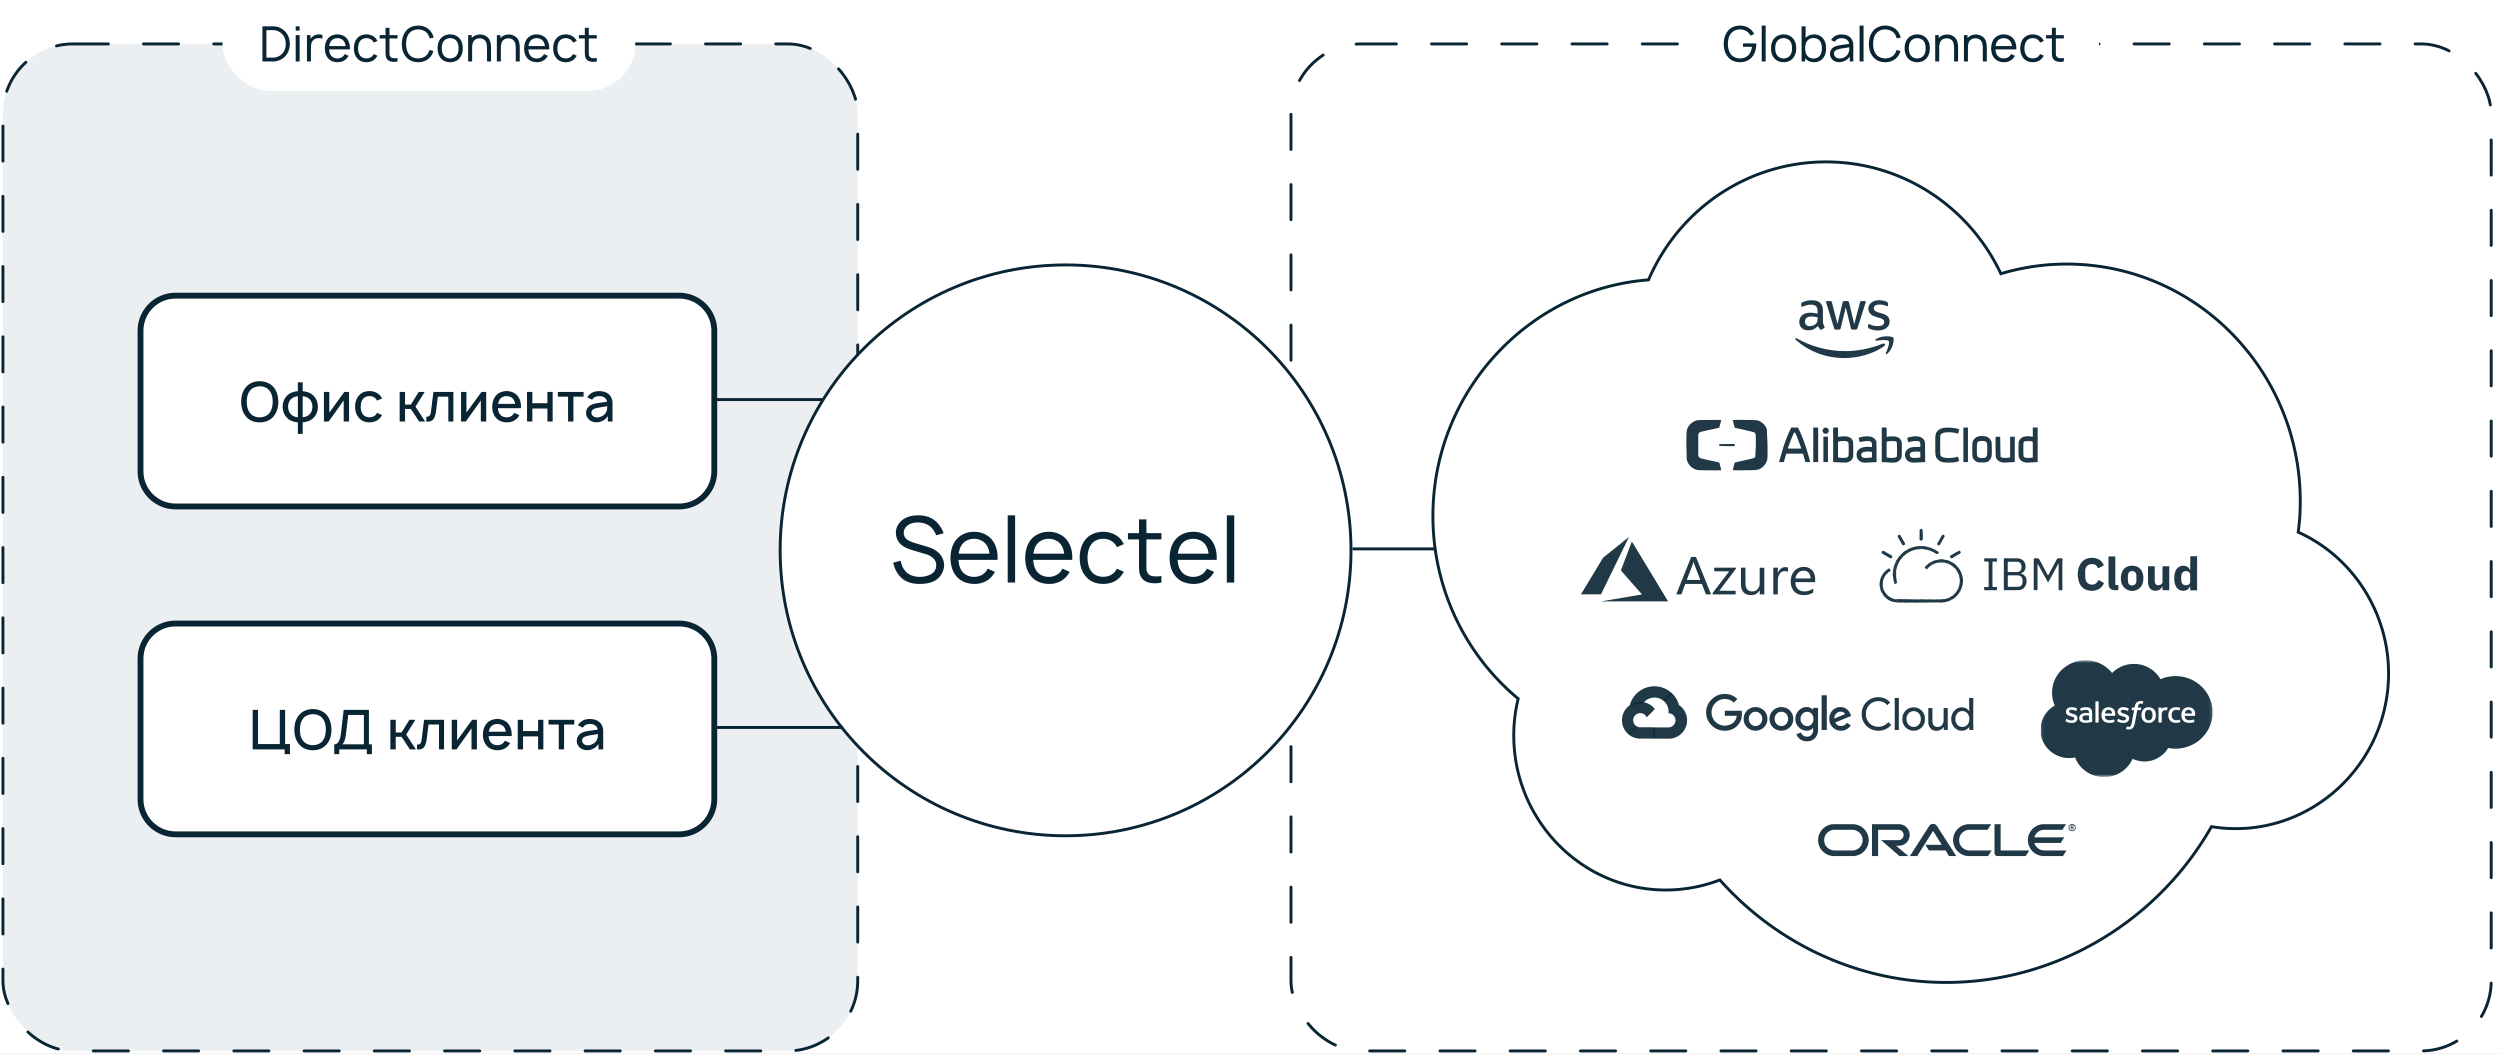 <svg width="854" height="360" viewBox="0 0 854 360" fill="none" xmlns="http://www.w3.org/2000/svg"><rect x="0" y="0" width="854" height="360" fill="#808080" stroke="none"/><g clip-path="url(#a)"><path fill="#fff" d="M0 0h854v360H0z"/><rect x="1" y="15" width="292" height="344" rx="24" fill="#EBEFF1" stroke="#092433" stroke-linecap="round" stroke-dasharray="12 12"/><rect x="441" y="15" width="410" height="344" rx="24" stroke="#092433" stroke-linecap="round" stroke-dasharray="12 12"/><rect x="576" y="-1" width="141" height="32" rx="16" fill="#fff"/><path d="M599.964 14.833v.384c-.078 1.7-.522 3.066-1.333 4.1a4.842 4.842 0 0 1-1.867 1.45 5.742 5.742 0 0 1-2.367.483 6.063 6.063 0 0 1-2.433-.483 4.376 4.376 0 0 1-1.8-1.45c-.867-1.067-1.311-2.506-1.333-4.317.022-1.789.466-3.228 1.333-4.317a4.253 4.253 0 0 1 1.8-1.433 5.889 5.889 0 0 1 2.433-.5c.867 0 1.662.167 2.384.5.733.322 1.35.8 1.85 1.433.211.267.405.573.583.917l-1.25.567a8.024 8.024 0 0 0-.4-.65 3.337 3.337 0 0 0-1.383-1.084 4.22 4.22 0 0 0-1.784-.383c-.633 0-1.233.128-1.8.383a3.396 3.396 0 0 0-1.366 1.084c-.611.766-.939 1.927-.984 3.483.045 1.556.373 2.717.984 3.483.344.467.8.828 1.366 1.084a4.332 4.332 0 0 0 1.8.383 4.38 4.38 0 0 0 1.784-.367 3.466 3.466 0 0 0 1.383-1.1c.478-.666.772-1.5.883-2.5h-3.033v-1.15h4.55ZM603.149 21V8.75h-1.35V21h1.35Zm6.138.25a4.62 4.62 0 0 1-1.85-.367 3.874 3.874 0 0 1-1.433-1.1c-.678-.855-1.017-1.955-1.017-3.3 0-1.333.339-2.422 1.017-3.266a3.768 3.768 0 0 1 1.433-1.084 4.522 4.522 0 0 1 1.85-.383c.656 0 1.267.128 1.833.383a3.568 3.568 0 0 1 1.434 1.084c.689.833 1.033 1.922 1.033 3.266 0 1.334-.344 2.434-1.033 3.3-.378.49-.85.856-1.417 1.1a4.545 4.545 0 0 1-1.85.367Zm2.2-2.3c.444-.589.667-1.411.667-2.467 0-1.044-.223-1.86-.667-2.45a2.307 2.307 0 0 0-.95-.733 2.972 2.972 0 0 0-1.25-.267c-.444 0-.861.09-1.25.267-.389.167-.7.411-.933.733-.456.59-.684 1.406-.684 2.45 0 1.056.228 1.878.684 2.467.233.322.544.572.933.75.389.178.806.267 1.25.267.444 0 .861-.09 1.25-.267.389-.178.706-.428.95-.75Zm11.321-5.75c.655.833.983 1.928.983 3.283 0 1.378-.328 2.484-.983 3.317a3.725 3.725 0 0 1-1.367 1.083 4.222 4.222 0 0 1-1.75.367 4.2 4.2 0 0 1-1.733-.35 3.42 3.42 0 0 1-1.317-1.033V21h-1.217V9h1.367v3.95a3.7 3.7 0 0 1 1.3-.883 4.193 4.193 0 0 1 1.617-.317c.622 0 1.2.128 1.733.383.545.245 1 .6 1.367 1.067Zm-1.1 5.75c.433-.567.65-1.389.65-2.467 0-1.044-.217-1.866-.65-2.466a2.214 2.214 0 0 0-.95-.767c-.378-.167-.8-.25-1.267-.25-.444 0-.85.083-1.217.25a2.279 2.279 0 0 0-.916.7c-.478.6-.717 1.444-.717 2.533 0 1.1.239 1.95.717 2.55.244.311.555.55.933.717.389.167.8.25 1.233.25.434 0 .845-.089 1.234-.267.389-.177.705-.439.95-.783Zm3.803-5.267c.1-.177.189-.31.267-.4.755-1.01 1.855-1.516 3.3-1.516.855 0 1.6.166 2.233.5.633.322 1.105.822 1.417 1.5.233.477.35 1.01.35 1.6V21h-1.2v-1.783a3.03 3.03 0 0 1-.667.866 3.777 3.777 0 0 1-.917.634c-.766.377-1.539.544-2.316.5a3.273 3.273 0 0 1-1.317-.35 2.793 2.793 0 0 1-1-.85 3.833 3.833 0 0 1-.4-.8 2.571 2.571 0 0 1-.133-.85c0-.467.116-.9.35-1.3.233-.4.555-.728.966-.984a4.335 4.335 0 0 1 1.15-.45c.389-.089.945-.189 1.667-.3l.55-.083 1.867-.25c-.089-.611-.345-1.078-.767-1.4-.445-.367-1.061-.55-1.85-.55-.433 0-.833.078-1.2.233a1.926 1.926 0 0 0-.883.684 3.603 3.603 0 0 0-.217.3l-1.25-.584Zm4.033 2.817c-.644.1-1.172.206-1.583.317a2.686 2.686 0 0 0-1.05.533c-.278.233-.417.561-.417.983 0 .411.161.778.484 1.1.322.311.716.49 1.183.534.055.01.144.016.267.016.588 0 1.166-.16 1.733-.483.567-.322.972-.75 1.217-1.283.155-.334.25-.645.283-.934a7.8 7.8 0 0 0 .067-1.133l-2.184.35Zm7.043 4.5V8.75h-1.35V21h1.35Zm12.621-3.567a5.693 5.693 0 0 1-.967 1.9 4.738 4.738 0 0 1-1.867 1.434 5.855 5.855 0 0 1-2.383.483 5.898 5.898 0 0 1-2.4-.483 4.847 4.847 0 0 1-1.833-1.434c-.889-1.122-1.334-2.533-1.334-4.233 0-1.833.445-3.311 1.334-4.433a4.638 4.638 0 0 1 1.833-1.434 5.898 5.898 0 0 1 2.4-.483c.867 0 1.672.167 2.417.5a4.546 4.546 0 0 1 1.833 1.417c.5.644.85 1.377 1.05 2.2l-1.4.233c-.144-.622-.383-1.156-.717-1.6a3.43 3.43 0 0 0-1.416-1.083 4.58 4.58 0 0 0-1.834-.367c-.611 0-1.194.128-1.75.383-.544.245-.988.6-1.333 1.067-.644.833-.967 2-.967 3.5 0 1.478.323 2.65.967 3.517.356.466.817.822 1.383 1.066a4.658 4.658 0 0 0 1.834.367 4.3 4.3 0 0 0 1.75-.367 3.618 3.618 0 0 0 1.366-1.066c.3-.423.528-.911.684-1.467l1.35.383Zm5.72 3.817a4.616 4.616 0 0 1-1.85-.367 3.877 3.877 0 0 1-1.434-1.1c-.678-.855-1.016-1.955-1.016-3.3 0-1.333.338-2.422 1.016-3.266a3.78 3.78 0 0 1 1.434-1.084 4.519 4.519 0 0 1 1.85-.383 4.41 4.41 0 0 1 1.833.383 3.565 3.565 0 0 1 1.433 1.084c.689.833 1.034 1.922 1.034 3.266 0 1.334-.345 2.434-1.034 3.3-.378.49-.85.856-1.416 1.1a4.548 4.548 0 0 1-1.85.367Zm2.2-2.3c.444-.589.666-1.411.666-2.467 0-1.044-.222-1.86-.666-2.45a2.32 2.32 0 0 0-.95-.733 2.972 2.972 0 0 0-1.25-.267c-.445 0-.862.09-1.25.267-.389.167-.7.411-.934.733-.455.59-.683 1.406-.683 2.45 0 1.056.228 1.878.683 2.467.234.322.545.572.934.75.388.178.805.267 1.25.267.444 0 .861-.09 1.25-.267.388-.178.705-.428.95-.75Zm10.32-6.417c.567.434.95.978 1.15 1.634.2.655.295 1.455.284 2.4V21h-1.367v-4.433c0-.745-.067-1.356-.2-1.834a2.14 2.14 0 0 0-.8-1.166c-.433-.311-.944-.467-1.533-.467-.311 0-.611.044-.9.133a1.981 1.981 0 0 0-.75.417c-.411.356-.678.856-.8 1.5-.067.289-.1.7-.1 1.233V21h-1.367v-9h1.217v1.017l.283-.3a3.633 3.633 0 0 1 1.2-.7 4.257 4.257 0 0 1 1.383-.234c.412 0 .812.067 1.2.2.4.123.767.306 1.1.55Zm9.813 0c.567.434.95.978 1.15 1.634.2.655.294 1.455.283 2.4V21h-1.366v-4.433c0-.745-.067-1.356-.2-1.834a2.145 2.145 0 0 0-.8-1.166c-.434-.311-.945-.467-1.534-.467-.311 0-.611.044-.9.133a1.981 1.981 0 0 0-.75.417c-.411.356-.678.856-.8 1.5-.066.289-.1.7-.1 1.233V21h-1.366v-9h1.216v1.017l.284-.3a3.613 3.613 0 0 1 1.2-.7 4.248 4.248 0 0 1 1.383-.234c.411 0 .811.067 1.2.2.4.123.767.306 1.1.55Zm4.396 4.334c.033.866.25 1.56.65 2.083.233.322.544.572.933.75.389.178.806.267 1.25.267.445 0 .856-.09 1.233-.267.389-.178.706-.428.95-.75.1-.133.195-.294.284-.483l1.333.583a4.351 4.351 0 0 1-.5.75c-.378.467-.85.828-1.417 1.083a4.333 4.333 0 0 1-1.766.367 5.077 5.077 0 0 1-1.934-.367 3.614 3.614 0 0 1-1.466-1.1c-.678-.855-1.017-1.95-1.017-3.283.022-1.356.361-2.45 1.017-3.283a3.72 3.72 0 0 1 1.433-1.084 4.448 4.448 0 0 1 1.85-.383 4.33 4.33 0 0 1 1.833.383 3.724 3.724 0 0 1 1.434 1.084c.678.855 1.016 1.95 1.016 3.283 0 .167-.005.289-.016.367h-7.1Zm2.833-3.834c-.444 0-.861.09-1.25.267a2.31 2.31 0 0 0-.933.75c-.334.456-.539 1.017-.617 1.683h5.6c-.078-.666-.283-1.227-.617-1.683a2.441 2.441 0 0 0-.95-.75 2.854 2.854 0 0 0-1.233-.267Zm12.405 1.517a3.931 3.931 0 0 0-.3-.5 2.255 2.255 0 0 0-.95-.75 2.895 2.895 0 0 0-1.25-.267c-.444 0-.861.09-1.25.267a2.164 2.164 0 0 0-.916.75c-.434.567-.661 1.383-.684 2.45.023 1.067.25 1.883.684 2.45.233.322.544.572.933.75.389.167.8.25 1.233.25.456 0 .873-.083 1.25-.25.389-.178.706-.428.95-.75.111-.167.206-.328.284-.483l1.283.566a7.67 7.67 0 0 1-.483.734 3.806 3.806 0 0 1-1.434 1.116 4.616 4.616 0 0 1-1.85.367 4.7 4.7 0 0 1-1.85-.367 3.666 3.666 0 0 1-1.416-1.116c-.656-.823-.995-1.911-1.017-3.267.022-1.356.361-2.45 1.017-3.283.4-.5.877-.867 1.433-1.1a4.504 4.504 0 0 1 1.833-.367c.667 0 1.284.128 1.85.383a3.724 3.724 0 0 1 1.434 1.084c.211.289.372.55.483.783l-1.267.55Zm5.381 3.05c0 .478.005.822.016 1.033.022.2.084.384.184.55.088.2.227.356.416.467.189.111.4.178.634.2.244.022.427.033.55.033.311 0 .622-.027.933-.083V21a5.302 5.302 0 0 1-1.217.133c-.322 0-.589-.022-.8-.066-.855-.156-1.439-.556-1.75-1.2a2.625 2.625 0 0 1-.266-.9c-.034-.323-.05-.756-.05-1.3v-4.534h-2.017V12h2.017V9.5h1.35V12h2.733v1.133h-2.733V17.6Z" fill="#092433"/><path d="m587.727 300.845-.228-.256-.32.121a51.46 51.46 0 0 1-20.809 3.248c-28.645-1.5-50.721-26.427-49.194-55.591a52.87 52.87 0 0 1 1.361-9.388l.071-.3-.236-.198c-19.426-16.275-30.119-40.818-28.773-66.534 2.118-40.445 33.929-73.2 73.231-76.316l.299-.024.12-.274c11.13-25.484 36.355-41.386 64.038-39.937 24.159 1.265 45.552 15.85 56.031 37.721l.184.384.408-.12a78.128 78.128 0 0 1 26.231-3.067c43.975 2.302 77.86 40.562 75.517 85.307a72.364 72.364 0 0 1-.548 5.793l-.049.366.335.155c19.28 8.87 31.608 29.082 30.465 50.921-1.622 30.966-29.419 54.374-60.08 49.584l-.339-.053-.171.297c-19.676 34.233-56.77 54.822-95.799 52.778-27.377-1.433-53.265-13.977-71.745-34.617Z" fill="#fff" stroke="#092433"/><path d="M579.838 143.541c-1.264.255-2.61 1.268-3.185 2.376-.576 1.107-.585 1.379-.585 6.037l.105 4.857a4.753 4.753 0 0 0 3.749 3.75c.574.104 8.053.156 8.053.042 0-.084-.636-2.59-.681-2.611-.011-.02-1.337-.313-2.945-.658-3.749-.815-3.635-.794-3.949-1.159l-.272-.324v-7.583l.272-.34c.313-.375.199-.345 3.949-1.16l2.945-.658c.032-.032.681-2.538.681-2.61 0-.099-7.635-.052-8.137.052v-.011Zm12.105.015c.012.189.596 2.497.658 2.549.021.032 1.453.355 3.178.721l3.374.815c.184.107.338.257.449.439.167.293.189.606.189 3.968l-.189 3.969a1.375 1.375 0 0 1-.449.439c-.136.073-1.65.439-3.374.815l-3.178.72c-.258.839-.478 1.69-.658 2.549 0 .114.753.136 4.052.105 4.554-.042 4.607-.053 5.764-.836a4.77 4.77 0 0 0 1.797-2.35c.24-.7.24-.762.24-5.41l-.24-5.413a4.77 4.77 0 0 0-1.797-2.35c-1.159-.794-1.212-.794-5.764-.835-3.3-.032-4.052-.016-4.052.104v.001Zm19.436 3.552c-.72 1.504-1.441 3.363-2.182 5.618l-1.483 5.086c.278.027.567.037.835.032h.825l.114-.45.408-1.429.282-.992h5.734l.293 1.044.397 1.43.104.397h.825l.835-.032c0-.02-.208-.794-.469-1.734-.95-3.436-2.162-6.809-3.186-8.94l-.545-1.096h-2.276l-.511 1.066Zm2.474 2.089 1.483 4.01c0 .02-1.021.042-2.298.042-1.276 0-2.298-.042-2.298-.084 0-.177 1.056-2.987 1.566-4.199.398-.93.596-1.264.731-1.264s.345.386.815 1.483l.001.012Zm5.556 2.746v5.901h1.672v-11.802h-1.672v5.901Zm3.76-5.765a1.363 1.363 0 0 0-.46.522c-.167.355-.177.439-.042.794.182.525.745.811 1.275.647.522-.167.741-.47.741-1.013 0-.397-.052-.511-.345-.772-.366-.323-.741-.386-1.169-.167v-.011Zm3.03 5.744v5.901l1.284.095 2.423.094c1.056 0 1.201-.021 1.755-.303a2.44 2.44 0 0 0 1.337-1.555c.062-.25.094-1.357.072-2.871-.032-2.329-.042-2.497-.261-2.914-.408-.753-1.023-1.118-2.162-1.275-.606-.084-2.11 0-2.569.148-.198.062-.209.02-.209-1.555v-1.641h-1.671l.001 5.876Zm4.751-1.128a.85.85 0 0 1 .47.418c.136.355.136 4.241 0 4.585-.156.427-.681.626-1.671.626a9.635 9.635 0 0 1-1.379-.084l-.502-.073v-5.399l.606-.104c.931-.157 2.068-.148 2.474.031h.002Zm11.855 1.139v5.901l1.023.052 2.13.136c1.43.084 2.329-.148 2.914-.763.753-.771.772-.867.795-3.498.032-1.911.011-2.497-.114-2.925-.281-.981-1.096-1.597-2.34-1.744-.626-.073-2.266.011-2.601.148-.104.031-.136-.324-.136-1.566v-1.62h-1.671v5.879Zm4.689-1.186c.177.062.374.198.428.303.113.208.147 4.573.042 4.857-.178.459-1.589.658-2.987.428l-.502-.073v-5.393l.606-.104c.835-.136 2.016-.148 2.413-.016v-.002Zm16.595-4.601c-1.044.189-1.589.439-2.12.982-.835.835-.887 1.138-.887 4.919 0 3.781.052 4.083.908 4.93.439.449.681.584 1.305.794.681.209.992.241 2.392.241 1.212 0 1.838-.052 2.465-.199.333-.066.661-.157.981-.271.084-.052.073-.241-.052-.741a4.576 4.576 0 0 0-.24-.741c-.042-.042-.303-.011-.575.073-.93.281-2.559.397-3.572.272s-1.389-.293-1.702-.7c-.209-.273-.219-.386-.219-3.645 0-3.26.011-3.374.219-3.645.323-.409.689-.564 1.702-.701 1.013-.136 2.642-.011 3.572.273l.564.156c.084 0 .45-1.452.386-1.513-.031-.032-.417-.148-.877-.273-.908-.24-3.374-.355-4.241-.198l-.009-.013Zm6.6 5.797v5.901h1.566v-11.802h-1.566v5.901Zm23.718-4.335v1.566l-.596-.063-.835-.104c-.355-.062-1.672.148-2.047.335a2.8 2.8 0 0 0-1.149 1.138c-.208.386-.229.606-.261 2.724-.042 2.85.042 3.268.795 4.01.678.658 1.483.877 2.85.794l1.943-.113.961-.063v-11.779h-1.67l.009 1.555Zm-.177 3.185c.167.073.177.303.177 2.778v2.694l-.386.073c-.681.136-1.943.104-2.308-.052-.188-.084-.386-.23-.439-.335-.054-.106-.105-1.212-.105-2.465 0-2.496.021-2.569.575-2.746.334-.105 2.172-.063 2.496.052l-.01.001Zm-57.263-1.717c-.467.063-.931.15-1.389.261-.564.136-.7.209-.658.345.032.094.104.397.177.689.073.292.147.554.188.584.041.031.492-.02 1.004-.113 1.744-.365 2.924-.199 3.091.428.052.279.081.562.084.845l.011.585-.992-.053c-2.653-.136-4.251.857-4.271 2.642-.012.846.261 1.504.825 2.026.658.606 1.357.794 2.705.7l2.182-.113 1.128-.073-.062-7.019-.293-.491c-.584-.987-1.974-1.447-3.729-1.222l-.001-.021Zm2.433 5.285c.105.062.094 1.911-.011 1.911-.052 0-.585.052-1.192.114-1.744.166-2.381-.095-2.381-.992 0-.386.053-.502.314-.731.227-.176.519-.287.814-.323l.647-.105c.189-.042 1.703.057 1.807.131l.002-.005Zm14.225-5.3-1.389.273c-.7.167-.763.209-.71.408l.188.772c.114.522.136.554.386.491 1.399-.365 2.746-.469 3.291-.272.491.188.596.397.596 1.192v.752h-1.296c-1.64 0-2.392.209-3.113.857a2.328 2.328 0 0 0-.805 2.089c.177 1.702 1.389 2.527 3.561 2.392l2.183-.113 1.128-.073-.032-3.457c-.032-3.321-.042-3.478-.261-3.885-.596-1.118-1.943-1.62-3.739-1.41l.012-.016Zm2.068 5.221h.281v1.974l-.596.073c-1.148.147-2.266.113-2.559-.084-.584-.386-.564-1.399.032-1.702.409-.209 1.379-.356 2.026-.293l.815.042.001-.01Zm20.24-5.223a2.919 2.919 0 0 0-1.619.982c-.533.7-.585 1.044-.585 3.552 0 2.569.073 2.871.763 3.593.681.7 1.003.794 2.58.794 1.619 0 1.985-.113 2.653-.908.635-.752.71-1.128.681-3.77-.032-2.151-.053-2.36-.261-2.757a3.138 3.138 0 0 0-1.369-1.317c-.533-.24-2.099-.345-2.83-.188l-.013.019Zm2.298 1.734c.534.273.617.647.617 2.706 0 1.951-.073 2.318-.522 2.715-.324.293-1.797.366-2.329.105-.627-.293-.7-.596-.7-2.82 0-2.13.062-2.413.606-2.706.397-.219 1.911-.219 2.328 0Zm-55.364 2.706v4.335h1.566v-8.67h-1.566v4.335Zm58.84-4.199c-.032.084-.042 1.65-.02 3.478.032 3.007.052 3.362.229 3.697.616 1.16 1.66 1.64 3.363 1.525l2.968-.178v-8.647h-1.589v7.093l-.491.072c-.908.148-2.037.094-2.402-.094l-.366-.209c-.011-.011-.052-1.545-.084-3.404l-.052-3.405-.763-.031c-.574-.021-.771 0-.814.113l.021-.01Zm-94.424 2.527a.746.746 0 0 0-.021.345c.032.177.219.188 2.674.219l2.633.02v-.73h-2.61c-2.183 0-2.633.02-2.674.147l-.002-.001Z" fill="#092433" fill-opacity=".9"/><g clip-path="url(#b)"><path d="M553.834 204.262c3.823-.645 6.98-1.178 7.017-1.186l.066-.013-3.61-4.098a617.647 617.647 0 0 1-3.609-4.117c0-.02 3.727-9.817 3.748-9.852.007-.011 2.543 4.168 6.148 10.132l6.183 10.23.047.079-11.47-.002-11.471-.001 6.951-1.172Zm43.987-.991c-1.746-.107-2.761-1.056-3.03-2.833-.072-.472-.072-.484-.079-3.552l-.007-2.969h1.545l.006 2.872c.006 2.588.009 2.892.035 3.074.105.739.315 1.236.671 1.592.286.286.62.453 1.082.542.218.041.839.041 1.038 0a2.331 2.331 0 0 0 1.176-.61c.378-.36.658-.872.793-1.45l.045-.195.006-2.897.005-2.896h1.577v9.106h-1.561v-.722c0-.491-.006-.721-.018-.717a.66.66 0 0 0-.089.13 3.108 3.108 0 0 1-1.208 1.155c-.589.309-1.18.419-1.987.37Zm17.723-.008a4.225 4.225 0 0 1-1.796-.559c-1.118-.66-1.78-1.749-1.973-3.246a7.483 7.483 0 0 1-.019-1.654c.125-.984.53-1.95 1.106-2.64.148-.176.483-.496.669-.638a4.257 4.257 0 0 1 1.706-.777 5.825 5.825 0 0 1 1.383-.077c.966.086 1.851.52 2.452 1.203.611.694.947 1.663.99 2.858.007.187.008.515.004.729l-.009.388-3.382.005-3.382.004v.144c0 .438.112.938.305 1.363.166.366.453.766.688.96.481.397 1.07.635 1.714.692.239.021.848-.001 1.121-.041a4.874 4.874 0 0 0 2.112-.832c.07-.05.137-.097.149-.104.017-.01.021.121.021.672l-.001.686-.159.094a5.787 5.787 0 0 1-2.267.75c-.244.029-1.14.041-1.432.02Zm2.943-5.78c0-.735-.324-1.551-.783-1.971a2.2 2.2 0 0 0-1.194-.553 3.754 3.754 0 0 0-.927.025 2.459 2.459 0 0 0-1.265.642c-.377.356-.66.787-.837 1.279a3.914 3.914 0 0 0-.162.629l-.011.077h5.179v-.128Zm-45.876 5.552 2.552-6.4 2.545-6.38H579.343l.068.166c.207.508 5.095 12.62 5.095 12.626 0 .005-.392.008-.87.008h-.87l-.705-1.791-.704-1.79h-5.673l-.024.061c-.014.033-.315.839-.669 1.79l-.644 1.729-.872.001c-.69 0-.87-.004-.864-.02Zm8.228-4.927c0-.003-.474-1.229-1.053-2.726-1.084-2.8-1.145-2.968-1.23-3.418-.041-.21-.061-.216-.085-.024a4.286 4.286 0 0 1-.148.616c-.028.085-.516 1.363-1.084 2.842a423.521 423.521 0 0 0-1.034 2.701c0 .008 1.043.014 2.317.014 1.275 0 2.317-.002 2.317-.005Zm4.193 4.714v-.233l2.826-3.708 2.825-3.708-2.558-.009-2.559-.008-.004-.619-.004-.62h7.401v.418l-2.827 3.729a1198.72 1198.72 0 0 0-2.826 3.736c0 .004 1.257.007 2.792.007h2.793v1.248h-7.859v-.233Zm20.736.222c-.006-.006-.011-2.062-.011-4.569v-4.558h1.544v.94c0 .516.007.939.015.939a.775.775 0 0 0 .083-.188 3.24 3.24 0 0 1 .863-1.268c.35-.317.749-.507 1.22-.579.133-.021.245-.025.51-.018.332.008.506.032.708.095l.064.019V195.388l-.183-.087a2.025 2.025 0 0 0-1.022-.196 1.926 1.926 0 0 0-.611.114c-.41.146-.742.405-.973.759a4.26 4.26 0 0 0-.646 1.773c-.013.108-.021.991-.024 2.732l-.004 2.572h-.761c-.418 0-.766-.005-.772-.011Zm-65.7-.032c0-.006 1.701-2.824 3.78-6.262l3.779-6.252 4.404-3.528c2.422-1.94 4.411-3.53 4.419-3.533a.732.732 0 0 1-.071.17l-4.782 9.791-4.698 9.616-3.415.005c-1.879.002-3.416-.001-3.416-.007Z" fill="#092433" fill-opacity=".9"/></g><g clip-path="url(#c)" fill="#092433" fill-opacity=".9"><path d="M622.732 109.733c0 .407.044.737.123.978.089.242.201.506.358.792a.468.468 0 0 1 .078.252c0 .11-.067.22-.213.33l-.704.462a.545.545 0 0 1-.291.099c-.112 0-.224-.055-.336-.154a3.452 3.452 0 0 1-.402-.517 8.362 8.362 0 0 1-.347-.648c-.872 1.011-1.968 1.516-3.288 1.516-.939 0-1.689-.263-2.237-.791-.548-.527-.827-1.231-.827-2.11 0-.934.335-1.692 1.017-2.264.683-.571 1.588-.857 2.74-.857a9 9 0 0 1 1.186.088c.414.055.839.143 1.286.242v-.802c0-.835-.179-1.418-.526-1.758-.357-.341-.961-.506-1.823-.506a5.16 5.16 0 0 0-1.207.143c-.414.099-.817.22-1.208.374-.179.076-.314.12-.392.142a.693.693 0 0 1-.179.033c-.156 0-.235-.109-.235-.34v-.539c0-.176.023-.307.079-.384.056-.077.156-.154.313-.231a6.5 6.5 0 0 1 1.409-.495 6.937 6.937 0 0 1 1.745-.208c1.331 0 2.304.296 2.93.89.615.593.928 1.494.928 2.703v3.56h.023Zm-4.541 1.671c.369 0 .749-.066 1.152-.198.403-.132.76-.374 1.062-.703.179-.209.314-.44.381-.704.067-.263.111-.582.111-.956v-.461a9.487 9.487 0 0 0-1.028-.187 8.575 8.575 0 0 0-1.052-.066c-.749 0-1.297.143-1.666.44-.369.296-.548.714-.548 1.263 0 .517.134.901.414 1.165.268.275.659.407 1.174.407Zm8.981 1.187c-.201 0-.336-.033-.425-.11-.09-.066-.168-.22-.235-.429l-2.628-8.494c-.067-.22-.101-.363-.101-.44 0-.176.089-.275.268-.275h1.096c.213 0 .358.033.437.11.089.066.156.22.223.429l1.879 7.275 1.745-7.275c.056-.22.123-.363.213-.429.089-.066.246-.11.447-.11h.895c.212 0 .358.033.447.11.089.066.168.22.213.429l1.767 7.362 1.934-7.362c.068-.22.146-.363.224-.429.09-.066.235-.11.436-.11h1.04c.179 0 .28.088.28.275 0 .055-.011.11-.022.176a1.522 1.522 0 0 1-.079.275l-2.695 8.494c-.067.22-.145.363-.235.429-.089.066-.235.11-.425.11h-.962c-.212 0-.358-.033-.447-.11-.09-.077-.168-.22-.213-.44l-1.733-7.088-1.722 7.077c-.056.22-.123.363-.213.44-.089.077-.246.11-.447.11h-.962Zm14.372.296a7.52 7.52 0 0 1-1.723-.198c-.559-.131-.995-.274-1.286-.439-.179-.099-.302-.209-.347-.308a.777.777 0 0 1-.067-.307v-.561c0-.231.09-.341.257-.341.068 0 .135.011.202.033.067.022.167.066.279.11.381.165.794.297 1.231.385.447.088.883.132 1.331.132.704 0 1.252-.121 1.632-.363.381-.242.582-.593.582-1.044 0-.308-.101-.56-.302-.769-.201-.209-.582-.396-1.13-.571l-1.621-.495c-.817-.253-1.421-.626-1.79-1.121a2.588 2.588 0 0 1-.559-1.593c0-.462.101-.868.302-1.22.201-.352.47-.659.805-.901a3.58 3.58 0 0 1 1.163-.572 4.996 4.996 0 0 1 1.41-.186c.246 0 .503.011.749.044.257.033.492.076.727.12.224.055.436.11.637.176.202.066.358.132.47.198.157.088.269.176.336.275.067.088.1.209.1.362v.517c0 .231-.089.352-.257.352-.089 0-.235-.044-.425-.132-.637-.286-1.353-.429-2.147-.429-.638 0-1.141.099-1.488.308-.346.209-.525.527-.525.978 0 .308.111.571.335.78.224.209.638.418 1.23.604l1.589.495c.805.253 1.386.604 1.733 1.055.347.45.515.967.515 1.538 0 .473-.101.901-.291 1.275-.202.374-.47.703-.817.967-.346.275-.76.473-1.241.616a5.432 5.432 0 0 1-1.599.23Z"/><path fill-rule="evenodd" clip-rule="evenodd" d="M643.657 118.228c-3.679 2.67-9.026 4.088-13.622 4.088-6.442 0-12.247-2.341-16.631-6.231-.347-.308-.034-.725.38-.483 4.742 2.703 10.592 4.34 16.642 4.34 4.082 0 8.567-.835 12.694-2.549.615-.275 1.141.395.537.835Z"/><path fill-rule="evenodd" clip-rule="evenodd" d="M645.189 116.514c-.469-.594-3.109-.286-4.305-.143-.358.044-.414-.264-.09-.495 2.103-1.45 5.559-1.033 5.961-.549.403.494-.112 3.89-2.08 5.516-.302.253-.593.121-.459-.208.448-1.088 1.443-3.539.973-4.121Z"/></g><path d="M657.7 288.593h5.607l-2.965-4.756-5.441 8.6h-2.477l6.619-10.331a1.564 1.564 0 0 1 1.299-.669c.514 0 .994.243 1.273.652l6.644 10.348h-2.476l-1.168-1.922h-5.677l-1.238-1.922Zm25.723 1.922v-8.974h-2.101v9.852c0 .27.104.531.305.731.201.2.471.313.767.313h9.583l1.239-1.922h-9.793Zm-34.766-1.609a3.686 3.686 0 0 0 3.697-3.678 3.693 3.693 0 0 0-3.697-3.687h-9.193v10.896h2.1v-8.974h6.954c.976 0 1.761.791 1.761 1.765 0 .974-.785 1.765-1.761 1.765l-5.925-.008 6.273 5.452h3.052l-4.22-3.531h.959Zm-22.125 3.531c-3.016 0-5.464-2.435-5.464-5.444 0-3.008 2.448-5.452 5.464-5.452h6.351a5.46 5.46 0 0 1 5.463 5.452c0 3.009-2.446 5.444-5.463 5.444h-6.351Zm6.21-1.922a3.526 3.526 0 0 0 3.536-3.522 3.533 3.533 0 0 0-3.536-3.53h-6.069a3.534 3.534 0 0 0-3.537 3.53 3.527 3.527 0 0 0 3.537 3.522h6.069Zm39.903 1.922c-3.017 0-5.467-2.435-5.467-5.444 0-3.008 2.45-5.452 5.467-5.452h7.543l-1.229 1.922h-6.174a3.537 3.537 0 0 0-3.54 3.53 3.53 3.53 0 0 0 3.54 3.522h7.578l-1.239 1.922h-6.479Zm25.698-1.922a3.53 3.53 0 0 1-3.401-2.565h8.982l1.238-1.922h-10.22a3.541 3.541 0 0 1 3.401-2.565h6.165l1.247-1.922h-7.552c-3.017 0-5.467 2.444-5.467 5.452 0 3.009 2.45 5.444 5.467 5.444h6.479l1.238-1.922h-7.577Zm8.537-7.817a.942.942 0 0 1 .28-.678.969.969 0 0 1 .679-.279c.541 0 .968.426.968.957a.959.959 0 0 1-.968.965.957.957 0 0 1-.959-.965Zm.959 1.234a1.225 1.225 0 1 0 .007-2.451 1.225 1.225 0 0 0-.007 2.451Zm-.114-1.956c.192 0 .271.009.358.043.244.079.27.296.27.383 0 .017 0 .061-.017.113a.357.357 0 0 1-.166.235c-.017.008-.026.017-.061.035l.314.565h-.305l-.279-.522h-.192v.522h-.27v-1.374h.348Zm.096.626c.088-.009.175-.009.227-.087a.186.186 0 0 0 .035-.122.196.196 0 0 0-.105-.165c-.061-.026-.122-.026-.253-.026h-.078v.4h.174Z" fill="#092433" fill-opacity=".9"/><g clip-path="url(#d)"><mask id="e" style="mask-type:alpha" maskUnits="userSpaceOnUse" x="697" y="225" width="59" height="41"><path d="M697.082 225.541h58.783v39.791h-58.783v-39.791Z" fill="#fff"/></mask><g mask="url(#e)" fill-rule="evenodd" clip-rule="evenodd"><path d="M721.49 229.897a10.466 10.466 0 0 1 7.456-3.099c3.89 0 7.261 2.094 9.077 5.215a12.874 12.874 0 0 1 5.122-1.058c7.002 0 12.686 5.55 12.686 12.398s-5.684 12.398-12.686 12.398c-.856 0-1.69-.084-2.507-.241-1.589 2.743-4.625 4.607-8.083 4.607a9.465 9.465 0 0 1-4.063-.904c-1.61 3.665-5.36 6.24-9.725 6.24-4.56 0-8.429-2.785-9.92-6.701a9.985 9.985 0 0 1-2.019.203c-5.424 0-9.811-4.314-9.811-9.612 0-3.56 1.975-6.66 4.905-8.335a10.746 10.746 0 0 1-.94-4.398c0-6.115 5.122-11.058 11.433-11.058 3.696 0 7.002 1.707 9.077 4.356" fill="#092433" fill-opacity=".9"/><path d="M705.584 246.233c-.037.093.013.112.025.129.11.077.222.134.335.197.601.307 1.167.398 1.759.398 1.206 0 1.956-.622 1.956-1.623v-.02c0-.926-.847-1.263-1.638-1.504l-.104-.032c-.599-.188-1.115-.352-1.115-.733v-.02c0-.326.302-.567.769-.567.519 0 1.137.167 1.533.379 0 0 .117.073.159-.036l.247-.641c.023-.062-.018-.108-.059-.132a3.498 3.498 0 0 0-1.729-.45h-.12c-1.105 0-1.876.647-1.876 1.573v.02c0 .976.851 1.294 1.647 1.514l.128.039c.579.172 1.08.322 1.08.716v.02c0 .362-.326.632-.849.632-.203 0-.852-.003-1.554-.433-.085-.048-.133-.083-.199-.122-.034-.02-.121-.057-.158.053l-.238.641.001.002Zm17.656-.002c-.037.093.013.113.025.129.11.078.223.134.335.197.601.308 1.167.398 1.759.398 1.206 0 1.956-.622 1.956-1.623v-.02c0-.926-.845-1.263-1.638-1.504l-.104-.032c-.598-.188-1.115-.352-1.115-.733v-.019c0-.327.303-.568.77-.568a3.58 3.58 0 0 1 1.532.379s.117.073.16-.036c.023-.059.225-.582.244-.641.023-.061-.017-.108-.058-.132a3.501 3.501 0 0 0-1.729-.45l-.121.001c-1.104 0-1.876.647-1.876 1.572v.02c0 .976.852 1.295 1.647 1.514l.128.039c.581.173 1.08.323 1.08.716v.02c0 .362-.326.632-.849.632-.204 0-.854-.003-1.554-.433-.085-.048-.134-.081-.199-.121-.022-.014-.123-.052-.158.052l-.238.641.003.002Zm12.056-1.962c0 .565-.109 1.012-.322 1.328-.212.312-.533.465-.981.465-.447 0-.767-.152-.977-.463-.211-.314-.317-.762-.317-1.328 0-.565.107-1.009.317-1.321.21-.31.528-.459.977-.459.45 0 .77.15.981.459.215.312.322.756.322 1.321v-.002Zm1.007-1.047a2.31 2.31 0 0 0-.458-.848 2.176 2.176 0 0 0-.773-.57 2.61 2.61 0 0 0-1.081-.209c-.411 0-.772.07-1.081.209a2.215 2.215 0 0 0-.773.57 2.324 2.324 0 0 0-.458.848 3.565 3.565 0 0 0-.149 1.049c0 .375.05.727.149 1.049.098.325.252.61.458.848.205.239.467.43.773.566.309.136.673.205 1.081.205.408 0 .772-.069 1.078-.205.307-.136.569-.327.774-.566.205-.238.359-.523.458-.848.098-.322.148-.674.148-1.049 0-.373-.05-.727-.148-1.049h.002Zm8.276 2.681c-.033-.095-.129-.06-.129-.06a2.31 2.31 0 0 1-.469.13 3.64 3.64 0 0 1-.551.038c-.486 0-.875-.14-1.152-.418-.279-.279-.434-.727-.432-1.334.001-.553.139-.968.387-1.286.244-.314.62-.478 1.117-.478.415 0 .733.047 1.065.148 0 0 .079.033.117-.068.088-.236.154-.406.249-.666.026-.074-.039-.105-.063-.114a3.969 3.969 0 0 0-.672-.165 5.285 5.285 0 0 0-.757-.049c-.423 0-.799.07-1.121.209a2.32 2.32 0 0 0-.811.57c-.216.239-.38.523-.49.848-.11.323-.165.677-.165 1.051 0 .809.225 1.464.67 1.944.445.482 1.115.724 1.989.724.516 0 1.046-.101 1.426-.247 0 0 .073-.034.041-.116l-.249-.661Zm1.762-2.178c.048-.315.137-.576.276-.78.209-.31.528-.479.975-.479.447 0 .744.17.955.479.141.205.202.476.225.78l-2.442-.001.011.001Zm3.393-.692a2.039 2.039 0 0 0-1.085-1.25 2.57 2.57 0 0 0-.977-.192c-.426 0-.813.07-1.126.212a2.224 2.224 0 0 0-.784.58c-.208.243-.363.53-.463.858a3.624 3.624 0 0 0-.149 1.054c0 .381.052.735.154 1.055.104.323.27.605.495.84.225.237.512.421.858.551.344.129.761.195 1.238.194.986-.003 1.504-.216 1.716-.331.038-.02.074-.056.029-.158l-.222-.605c-.034-.09-.129-.058-.129-.058-.244.089-.59.247-1.4.245-.53 0-.921-.152-1.167-.389-.251-.243-.376-.597-.396-1.1l3.415.003s.09-.001.099-.086c.004-.035.117-.679-.102-1.422l-.004-.001Zm-30.689.692c.048-.315.137-.576.277-.78.209-.31.527-.479.975-.479.447 0 .743.17.955.479.14.205.201.476.225.78l-2.443-.001.011.001Zm3.393-.692a2.039 2.039 0 0 0-.436-.772c-.221-.229-.435-.39-.649-.478a2.57 2.57 0 0 0-.977-.192c-.425 0-.812.07-1.126.212a2.224 2.224 0 0 0-1.246 1.438c-.1.325-.15.681-.15 1.054 0 .381.052.735.155 1.055.103.323.27.605.493.84.225.237.512.421.858.551.343.129.758.195 1.238.194.986-.003 1.504-.216 1.716-.331.038-.02.074-.056.029-.158l-.223-.605c-.034-.09-.128-.058-.128-.058-.244.089-.59.247-1.401.245-.527 0-.92-.152-1.167-.389-.25-.243-.376-.597-.395-1.1l3.414.003s.09-.001.1-.086c.003-.035.117-.679-.102-1.422l-.003-.001Zm-10.762 2.849c-.134-.104-.153-.129-.197-.196-.068-.102-.102-.245-.102-.43 0-.289.099-.498.304-.639-.002.001.294-.247.99-.238.31.005.619.031.925.076v1.502h.001s-.433.09-.921.118c-.694.041-1.001-.193-.998-.192l-.002-.001Zm1.357-2.325a7.713 7.713 0 0 0-.532-.015c-.292 0-.575.035-.838.105a2.206 2.206 0 0 0-.711.32 1.604 1.604 0 0 0-.495.545 1.545 1.545 0 0 0-.183.762c0 .293.053.546.157.754.101.205.254.383.445.517.189.134.423.232.693.291.268.059.571.089.904.089.35 0 .698-.028 1.035-.083.287-.048.573-.102.858-.162.114-.025.24-.059.24-.059.084-.02.078-.108.078-.108l-.002-3.015c0-.662-.183-1.154-.543-1.458-.358-.304-.884-.456-1.564-.456-.255 0-.668.033-.915.081 0 0-.743.14-1.05.373 0 0-.067.04-.031.131l.242.628c.031.082.112.054.112.054s.026-.01.056-.027c.655-.346 1.485-.335 1.485-.335.368 0 .653.072.843.213.186.139.281.348.281.788v.139c-.292-.041-.562-.064-.562-.064l-.003-.008Zm27.447-1.703a.084.084 0 0 0 .007-.035.084.084 0 0 0-.028-.064.083.083 0 0 0-.031-.02 3.157 3.157 0 0 0-.57-.094c-.428-.026-.666.044-.88.137-.211.093-.445.241-.575.413v-.402c0-.055-.04-.1-.098-.1h-.873a.097.097 0 0 0-.098.1v4.921c0 .027.011.052.031.071.019.019.045.03.073.03h.895a.106.106 0 0 0 .073-.03.1.1 0 0 0 .03-.071v-2.471c0-.331.037-.66.112-.867.074-.205.175-.369.299-.486.118-.113.262-.197.421-.245.149-.041.303-.062.458-.062.179 0 .374.044.374.044.066.007.102-.032.125-.089.058-.151.224-.603.257-.693" fill="#fff"/><path d="M732.123 239.583a2.76 2.76 0 0 0-.8-.112c-.617 0-1.103.168-1.444.502-.339.331-.569.835-.685 1.498l-.042.224h-.774s-.094-.004-.114.096l-.127.687c-.009.066.02.107.111.106h.753l-.764 4.135c-.06.333-.128.607-.204.814a1.647 1.647 0 0 1-.238.47.635.635 0 0 1-.312.234 1.313 1.313 0 0 1-.401.056c-.083 0-.192-.014-.274-.029-.081-.016-.123-.034-.183-.058 0 0-.089-.033-.124.053-.028.07-.229.605-.252.671-.025.066.009.117.052.132.1.035.175.057.311.088.19.044.35.046.5.046.314 0 .6-.042.837-.125.238-.084.446-.229.63-.427.198-.212.323-.435.443-.738.118-.301.219-.675.299-1.11l.768-4.212h1.123s.095.004.115-.096l.127-.687c.009-.065-.02-.106-.112-.106h-1.089c.005-.024.054-.395.18-.745a.95.95 0 0 1 .239-.353.723.723 0 0 1 .285-.172c.118-.035.242-.053.366-.051a1.731 1.731 0 0 1 .454.069c.112.033.126.001.148-.051l.261-.694c.027-.074-.039-.106-.063-.115Zm-15.23 7.145c0 .055-.041.1-.098.1h-.904a.097.097 0 0 1-.098-.1v-7.051c0-.055.041-.1.098-.1h.904c.057 0 .098.045.098.1v7.051Z" fill="#fff"/></g></g><path d="M568.184 239.367h.678l1.934-1.934.094-.821a8.69 8.69 0 0 0-14.139 4.241c.215-.088.454-.103.678-.04l3.867-.639s.197-.325.299-.305a4.823 4.823 0 0 1 6.602-.502h-.013Z" fill="#092433" fill-opacity=".9"/><path d="M573.55 240.853a8.694 8.694 0 0 0-2.625-4.233l-2.713 2.713a4.825 4.825 0 0 1 1.771 3.827v.482a2.416 2.416 0 0 1 0 4.831h-4.832l-.482.489v2.897l.482.482h4.832a6.282 6.282 0 0 0 3.567-11.488Z" fill="#092433" fill-opacity=".9"/><path d="M560.314 252.311h4.831v-3.867h-4.831c-.345 0-.684-.075-.998-.218l-.678.211-1.947 1.934-.17.678a6.243 6.243 0 0 0 3.793 1.262Z" fill="#092433" fill-opacity=".9"/><path d="M560.314 239.767a6.282 6.282 0 0 0-3.793 11.262l2.802-2.801a2.416 2.416 0 1 1 3.195-3.196l2.802-2.801a6.268 6.268 0 0 0-5.006-2.464ZM589.174 249.611a6.178 6.178 0 0 1-4.477-1.839 5.968 5.968 0 0 1-1.879-4.424 5.975 5.975 0 0 1 1.879-4.423 6.177 6.177 0 0 1 4.477-1.873 6.002 6.002 0 0 1 4.295 1.731l-1.207 1.228a4.357 4.357 0 0 0-3.088-1.221 4.304 4.304 0 0 0-3.188 1.356 4.434 4.434 0 0 0-1.31 3.222 4.424 4.424 0 0 0 1.31 3.182 4.55 4.55 0 0 0 6.35.075 3.604 3.604 0 0 0 .93-2.11h-4.072v-1.735h5.761c.056.349.079.703.068 1.058a5.436 5.436 0 0 1-1.486 4.004 5.783 5.783 0 0 1-4.363 1.769Zm13.393-1.154a4.152 4.152 0 0 1-5.747 0 3.87 3.87 0 0 1-1.174-2.883 3.875 3.875 0 0 1 1.174-2.883 4.162 4.162 0 0 1 5.747 0 3.875 3.875 0 0 1 1.174 2.883 3.87 3.87 0 0 1-1.18 2.883h.006Zm-4.478-1.132a2.197 2.197 0 0 0 3.208 0 2.421 2.421 0 0 0 .679-1.751 2.423 2.423 0 0 0-.679-1.757 2.233 2.233 0 0 0-3.156-.067c-.023.022-.046.044-.067.067a2.422 2.422 0 0 0-.678 1.757 2.413 2.413 0 0 0 .685 1.751h.008Zm13.311 1.132a4.152 4.152 0 0 1-5.747 0 3.87 3.87 0 0 1-1.174-2.883 3.875 3.875 0 0 1 1.174-2.883 4.154 4.154 0 0 1 5.747 0 3.875 3.875 0 0 1 1.174 2.883 3.858 3.858 0 0 1-1.174 2.883Zm-4.477-1.132a2.197 2.197 0 0 0 3.209 0 2.42 2.42 0 0 0 .678-1.751 2.422 2.422 0 0 0-.678-1.757 2.233 2.233 0 0 0-3.156-.067c-.022.022-.045.044-.066.067a2.423 2.423 0 0 0-.679 1.757c-.017.652.23 1.283.685 1.751h.007Zm10.284 5.908a3.556 3.556 0 0 1-2.259-.719 4.17 4.17 0 0 1-1.317-1.669l1.547-.645c.168.395.431.742.766 1.011.358.288.808.44 1.269.427a2.04 2.04 0 0 0 1.581-.61c.408-.493.61-1.126.563-1.764v-.584h-.061a2.587 2.587 0 0 1-2.123.916 3.683 3.683 0 0 1-2.714-1.18 3.909 3.909 0 0 1-1.16-2.843 3.947 3.947 0 0 1 1.16-2.863 3.679 3.679 0 0 1 2.714-1.187c.431-.001.858.095 1.248.278.338.147.638.367.883.645h.061v-.645h1.683v7.225a4.216 4.216 0 0 1-1.079 3.155 3.796 3.796 0 0 1-2.762 1.052Zm.123-5.21a1.971 1.971 0 0 0 1.533-.678c.418-.479.64-1.1.617-1.737a2.563 2.563 0 0 0-.617-1.771 1.968 1.968 0 0 0-1.533-.678 2.098 2.098 0 0 0-1.587.678 2.479 2.479 0 0 0-.679 1.757c-.013.647.23 1.272.679 1.738.404.447.982.699 1.587.691Zm6.71-10.515v11.858h-1.771v-11.858h1.771Zm4.858 12.103a3.85 3.85 0 0 1-2.856-1.161 3.926 3.926 0 0 1-1.147-2.876A3.986 3.986 0 0 1 626 242.67a3.648 3.648 0 0 1 2.714-1.134 3.43 3.43 0 0 1 1.356.265 3.2 3.2 0 0 1 1.038.678c.256.247.483.522.678.821.158.253.291.518.401.793l.183.462-5.427 2.233a2.035 2.035 0 0 0 1.953 1.222 2.315 2.315 0 0 0 1.989-1.119l1.356.916a4.448 4.448 0 0 1-1.303 1.235 3.694 3.694 0 0 1-2.04.569Zm-2.266-4.16 3.609-1.499a1.248 1.248 0 0 0-.563-.617 1.844 1.844 0 0 0-.93-.238 2.098 2.098 0 0 0-1.458.645 2.15 2.15 0 0 0-.658 1.709ZM641.646 249.611a5.591 5.591 0 0 1-5.684-5.719 5.59 5.59 0 0 1 5.458-5.719l.226-.001a5.06 5.06 0 0 1 4.023 1.79l-.977.95a3.69 3.69 0 0 0-3.039-1.392 4.148 4.148 0 0 0-3.019 1.207 4.24 4.24 0 0 0-1.229 3.162 4.236 4.236 0 0 0 1.229 3.162 4.14 4.14 0 0 0 3.019 1.207 4.311 4.311 0 0 0 3.391-1.587l.978.977a5.34 5.34 0 0 1-1.879 1.431 5.713 5.713 0 0 1-2.497.532ZM648.647 249.367h-1.405v-10.958h1.405v10.958ZM650.941 242.772a3.929 3.929 0 0 1 5.536 0 3.972 3.972 0 0 1 1.086 2.849 3.976 3.976 0 0 1-1.086 2.85 3.93 3.93 0 0 1-5.536 0 3.976 3.976 0 0 1-1.086-2.85 3.963 3.963 0 0 1 1.086-2.849Zm1.044 4.817c.899.95 2.397.991 3.348.092.032-.029.062-.061.092-.092.495-.531.757-1.24.726-1.967a2.703 2.703 0 0 0-.726-1.966 2.37 2.37 0 0 0-3.348-.093c-.032.03-.062.062-.092.093a2.715 2.715 0 0 0-.726 1.966 2.712 2.712 0 0 0 .733 1.961l-.007.006ZM665.343 249.367h-1.356v-1.038h-.04a2.62 2.62 0 0 1-.991.936 2.773 2.773 0 0 1-1.392.373 2.643 2.643 0 0 1-2.129-.855 3.4 3.4 0 0 1-.727-2.293v-4.613h1.405v4.356c0 1.398.617 2.096 1.852 2.096a1.725 1.725 0 0 0 1.425-.678 2.56 2.56 0 0 0 .55-1.621v-4.153h1.405v7.49h-.002ZM670.113 249.611a3.296 3.296 0 0 1-2.511-1.147 4.075 4.075 0 0 1-1.052-2.843 4.075 4.075 0 0 1 1.052-2.843 3.306 3.306 0 0 1 2.511-1.147 3.193 3.193 0 0 1 1.533.366c.415.208.766.525 1.017.916h.062l-.062-1.037v-3.467h1.405v10.958h-1.357v-1.038h-.061a2.583 2.583 0 0 1-1.018.916 3.17 3.17 0 0 1-1.519.366Zm.231-1.282a2.24 2.24 0 0 0 1.689-.733 2.747 2.747 0 0 0 .678-1.975 2.749 2.749 0 0 0-.678-1.975 2.292 2.292 0 0 0-3.392 0 2.717 2.717 0 0 0-.678 1.967c-.044.72.2 1.427.678 1.967a2.238 2.238 0 0 0 1.703.749ZM750.436 190.501c0-.271-.072-.361-.343-.361-.615.018-1.229 0-1.844-.018-.127.126-.054.307-.054.452 0 1.265 0 2.53-.018 3.796 0 .126.072.271-.091.38-.199-.579-.632-1.067-1.211-1.284a2.839 2.839 0 0 0-3.561 1.265 4.93 4.93 0 0 0-.506 1.664c-.145 1.355-.145 2.711.524 3.958.795 1.519 2.928 1.953 4.158.85.271-.271.488-.597.632-.958.109.488-.036.922.109 1.32.614 0 1.229-.018 1.844-.018.271 0 .361-.091.343-.344 0-3.561 0-7.14.018-10.702Zm-2.259 7.972c0 .995-.579 1.519-1.591 1.447a1.437 1.437 0 0 1-1.392-1.248 7.248 7.248 0 0 1-.018-2.259c.181-1.212 1.536-1.736 2.531-.995a.987.987 0 0 1 .452.832v1.265c.018.326.018.651.018.958ZM712.33 196.214c.018.488-.037 1.012.072 1.554.199 1.067.813 1.718 1.826 1.898 1.012.181 1.916-.235 2.404-1.175.181-.343.289-.379.596-.18.416.271.832.506 1.266.723.217.108.217.217.108.434-.904 1.753-2.765 2.621-4.917 2.277-1.735-.289-2.91-1.229-3.47-2.892-.633-1.934-.633-3.887.216-5.749.796-1.717 2.441-2.621 4.321-2.548 1.663.054 2.946.687 3.76 2.187.145.253.181.416-.163.56-.488.217-.94.488-1.428.741-.144.073-.271.163-.361-.072-.416-1.229-1.627-1.446-2.64-1.193-1.012.253-1.608 1.139-1.627 2.332.019.325.037.687.037 1.103ZM703.129 192.49c-1.085 2.187-2.296 4.302-3.507 6.508-1.194-2.206-2.405-4.321-3.598-6.49v8.623c0 .343-.036.506-.452.488-.849-.036-.849 0-.849-.868v-9.599c0-.343.072-.452.434-.452 1.283.018 1.283 0 1.898 1.139l2.494 4.664.036.036c.163 0 .163-.163.217-.253l2.766-5.152c.163-.289.326-.47.687-.416.398.054.922-.162 1.175.091s.072.777.072 1.175c0 3.037 0 6.074.018 9.129 0 .397-.072.542-.506.524-.795-.036-.795 0-.795-.796v-8.297l-.09-.054ZM690.565 195.997c-.036-.091-.253.018-.181-.181a2.19 2.19 0 0 0 1.049-.687c.867-1.085.56-3.109-.597-3.886a3.46 3.46 0 0 0-1.934-.525c-1.32 0-2.639.018-3.977-.018-.344 0-.416.109-.416.434.018 2.061 0 4.122 0 6.182v3.923c0 .199-.036.38.271.38 1.645-.018 3.308.018 4.953-.054 1.302-.055 2.296-1.139 2.495-2.549.235-1.465-.325-2.495-1.663-3.019Zm-4.718-3.833c0-.198.072-.271.271-.271 1.012.018 2.007-.018 3.019.018.795.037 1.265.488 1.374 1.284.036.307.036.633.018.94-.091.741-.597 1.211-1.356 1.265-.524.036-1.03 0-1.555 0v.018h-1.464c-.217 0-.307-.054-.307-.289v-2.965Zm5.043 6.797c-.072.868-.56 1.429-1.428 1.465-1.121.054-2.223.018-3.344.036-.217 0-.271-.091-.253-.289.018-.561 0-1.139 0-1.7 0-.542.018-1.066 0-1.609 0-.235.054-.325.307-.325 1.013.018 2.043-.018 3.073.018 1.013.018 1.573.561 1.663 1.591 0 .271 0 .542-.018.813ZM731.907 195.708c-.506-1.519-1.735-2.405-3.38-2.459-1.808-.054-3.091.741-3.688 2.296a5.87 5.87 0 0 0-.217 3.254 3.809 3.809 0 0 0 4.483 2.983 3.929 3.929 0 0 0 1.41-.597c1.302-.886 1.609-2.205 1.663-3.67.018-.614-.09-1.211-.271-1.807Zm-2.169 3.127c-.127.741-.651 1.157-1.428 1.157-.741 0-1.248-.416-1.356-1.175a10.352 10.352 0 0 1 0-2.585c.108-.759.669-1.175 1.428-1.157.741.018 1.229.434 1.356 1.193.09.452.036.904.054 1.518.018.326 0 .687-.054 1.049ZM738.686 200.299c-.38.651-.813 1.193-1.573 1.392-1.554.416-2.82-.289-3.217-1.844a5.74 5.74 0 0 1-.145-1.356v-4.682c0-.289.036-.415.38-.397.524.036 1.03.036 1.554 0 .308-.018.398.09.38.397-.018 1.429 0 2.839 0 4.249 0 .18 0 .379.018.56.036.85.47 1.338 1.229 1.302.777-.055 1.428-.47 1.41-1.374-.036-1.573 0-3.164-.018-4.718 0-.344.09-.434.416-.416.542.036 1.066.018 1.609 0 .235 0 .289.072.289.289v7.61c0 .254-.09.308-.325.308a25.063 25.063 0 0 0-1.645 0c-.235 0-.344-.073-.326-.308-.018-.343-.036-.668-.036-1.012ZM722.597 194.966c0 1.483.018 2.965-.018 4.447 0 .362.108.489.452.434.506-.09.687.127.596.597v.235c0 .976 0 .976-.958.94-.289 0-.56-.018-.849-.072a1.766 1.766 0 0 1-1.464-1.483 5.265 5.265 0 0 1-.091-.94c0-2.856 0-5.73-.018-8.586 0-.362.072-.507.452-.47.488.036.976.036 1.464 0 .308-.018.434.072.416.415.018 1.501.018 2.983.018 4.483ZM680.622 196.196v3.959c0 .289.073.397.38.361.181-.018.38.018.56 0 .488-.072.633.109.615.597-.018.415-.09.542-.524.524-1.139-.036-2.296-.018-3.453 0-.307 0-.47-.072-.416-.416a.985.985 0 0 0 0-.325c-.036-.271.036-.398.344-.38.289.036.56-.018.849.018.29.018.344-.09.344-.361v-8.027c0-.235-.054-.343-.308-.325-.216.018-.451-.018-.65 0-.452.072-.579-.072-.579-.542 0-.47.109-.579.579-.561 1.139.037 2.259.018 3.398 0 .326 0 .47.073.416.416a1.75 1.75 0 0 0 0 .434c.018.217-.072.271-.271.271-.289-.018-.597.018-.904-.018-.307-.036-.38.072-.362.362-.018 1.337-.018 2.675-.018 4.013ZM655.748 183.325c0-.669 0-1.338-.018-2.025 0-.307.181-.47.398-.633h.271c.307.181.398.434.398.778-.019.813 0 1.627 0 2.44 0 .163.036.344-.091.488-.271-.307-.09-.669-.144-.994-.019-.434 0-.886.09-1.32-.018.326-.072.362-.651.163-.036.235.018.47-.018.705-.036.145.036.362-.235.398Z" fill="#092433" fill-opacity=".9"/><path d="M748.249 190.122c.56-.145 1.139-.018 1.717-.073.181-.018.38-.018.561-.018v11.624c-.615 0-1.23-.018-1.826-.018-.145 0-.307.072-.452-.072.307-.254.669-.145.994-.163 1.121-.018 1.031.09 1.031-1.067V190.7c.018-.325-.163-.452-.452-.452h-.995c-.216.018-.433.055-.578-.126ZM647.596 205.74c-2.134-.235-3.688-1.319-4.719-3.181.037-.308.254-.145.362-.109.271.109.524.253.759.416-.018-.108-.217-.253.018-.343.886 1.12 1.989 1.88 3.399 2.169.181.144.397-.018.578.09-.018.235-.217.163-.361.199.018-.018.054 0 .072.018.615.561 1.374.561 2.133.524.109 0 .217 0 .326.055.054.018.09.072.108.108 0 .054-.054.109-.108.109-.832-.037-1.7.018-2.567-.055ZM645.878 190.7a.687.687 0 0 1-.416-.144l-2.259-1.302c-.326-.199-.579-.452-.344-.831.217-.398.543-.29.85-.109.777.452 1.555.886 2.332 1.338.253.144.416.361.325.669a.456.456 0 0 1-.488.379Z" fill="#092433" fill-opacity=".9"/><path d="M647.993 204.8c-.181-.054-.398.073-.56-.108 2.259.09 4.519.018 6.779.054a4.8 4.8 0 0 1 .506.036c.289.145.596.018.885.073a.833.833 0 0 1 .362.217c.416.343.886.56 1.446.451.163.019.344-.018.434.181-.108.163-.289.091-.434.091h-2.006a1.073 1.073 0 0 0-.416-.037c-.705.073-1.338-.018-1.862-.56-.163-.163-.38-.126-.579-.145-1.446-.108-2.892-.09-4.338-.108a.885.885 0 0 1-.217-.145Z" fill="#092433" fill-opacity=".9"/><path d="M655.658 204.873c-.308-.055-.651.126-.94-.109a62.983 62.983 0 0 1 3.688 0c.343.127.705.054 1.066.054a.874.874 0 0 1 .615.199c.343.344.831.525 1.319.488.127-.018.434-.108.362.253-1.175 0-2.35.037-3.525-.036a.597.597 0 0 1-.398-.09h-.47c-.542-.325-1.066-.687-1.717-.759ZM649.909 184.156c.254.416.507.832.742 1.248.18.307.162.632-.163.813-.325.181-.597.018-.777-.289-.362-.651-.723-1.284-1.085-1.934.09-.38.343-.217.524-.145.271.109.524.217.759.307ZM662.853 204.782a8.419 8.419 0 0 0 2.91-.56c.506.018.85.289.868.651a5.04 5.04 0 0 1-2.079.795.113.113 0 0 1 .018-.127c.054-.036.108-.036.271-.036a.807.807 0 0 1-.597-.271.954.954 0 0 0-.94-.271c-.162.036-.397.127-.451-.181Z" fill="#092433" fill-opacity=".9"/><path d="M661.804 205.722a.396.396 0 0 0-.398-.072c-.506.09-1.03-.09-1.374-.47-.271-.289-.578-.289-.922-.289-.235 0-.506.108-.705-.091a25.974 25.974 0 0 1 2.368 0c.037.055.091.073.163.055.669-.073 1.284.018 1.79.542.18.199.47.108.723.126.199.019.452-.09.542.217l-.253.018a8.571 8.571 0 0 1-1.934-.036Z" fill="#092433" fill-opacity=".9"/><path d="M663.991 205.722c-.108-.09-.253-.126-.398-.09-.524.072-.976-.036-1.337-.452-.271-.307-.615-.343-1.013-.307-.162.018-.343.072-.47-.109a20.024 20.024 0 0 1 2.079 0 .212.212 0 0 0 .29.091c.632-.272 1.012.108 1.464.452.271.198.036.235-.036.325a.816.816 0 0 1-.579.09ZM669.27 189.254l-1.32.759c-.578-.072-.795-.235-.886-.669.452-.325.94-.596 1.447-.831.361.108.65.379.759.741ZM644.034 202.523c-.126.253.199.307.217.596-.289-.162-.542-.307-.795-.434-.181-.09-.344-.289-.579-.108-.253-.434-.506-.85-.56-1.356-.127-.38.09-.38.307-.235.235.145.452.271.723.217.091.506.506.85.687 1.32ZM666.63 204.873c-.126-.434-.596-.416-.867-.651l1.5-.94c.235.235.669.307.687.759-.398.326-.795.669-1.32.832ZM668.511 195.075l-.561-.759c.054-.452.398-.579.759-.687a6.15 6.15 0 0 1 1.121 1.699c-.126.271-.325.163-.506.09-.271-.108-.542-.253-.813-.343Z" fill="#092433" fill-opacity=".9"/><path d="M643.365 201.185c-.271.343-.47.072-.705-.09-.144-.109-.343-.308-.343.09a3.043 3.043 0 0 1-.199-1.211c-.054-.506-.036-.524.633-.524.271 0 .379.144.361.415a.768.768 0 0 0 .036.452l.217.868ZM661.804 205.722l1.934.018a1.33 1.33 0 0 1-.651.055H648.3c-.235 0-.47.036-.705-.055l2.676-.018c.289-.199.596-.108.903-.108.362-.018.724 0 1.085-.018 1.049-.054 2.061.126 3.109.126.705 0 1.428 0 2.133.018.127 0 .254.018.344-.09 1.32.072 2.639.108 3.959.072ZM670.336 199.992c-.054.416-.126.831-.397 1.193-.362-.054-.742-.036-.886-.488a8.185 8.185 0 0 0 .416-1.97c.162 0 .18.126.18.216-.018.398.199.633.543.76.108.018.162.126.144.217.018.036.018.054 0 .072ZM666.522 191.93a5.157 5.157 0 0 1 2.007 1.5c.09.398-.29.416-.488.578-.145.109-.272-.09-.362-.198-.398-.47-.777-.977-1.193-1.447-.217-.271-.199-.343.036-.433ZM649.909 184.156c-.271.181-.47-.036-.669-.162-.198-.127-.379-.217-.578 0a5.634 5.634 0 0 1-.343-.561.507.507 0 0 1 .216-.687c.29-.162.525-.054.687.181.253.416.452.832.687 1.229ZM662.834 183.777c.163-.29.308-.579.489-.85.162-.235.415-.361.686-.181a.506.506 0 0 1 .217.687c0 .018-.018.036-.036.054-.162.272-.307.543-.47.796-.397 0-.669-.199-.886-.506Z" fill="#092433" fill-opacity=".9"/><path d="m662.834 183.777.886.506c-.217.379-.379.795-.651 1.139a.875.875 0 0 1-.885-.506l.65-1.139ZM655.748 183.325c.235-.416 0-.886.145-1.356.217.054.343.325.56.271.29-.054.073-.361.253-.596v1.663a.304.304 0 0 0-.054.18c-.036.38-.126.434-.47.29-.072-.036-.108-.109-.199-.109-.054.253.073.543-.144.759-.217-.343-.073-.723-.091-1.102ZM667.065 189.344c.181.38.542.507.886.669-.308.199-.633.398-.959.579-.289.144-.578.199-.777-.163-.163-.307-.054-.578.217-.777.217-.109.434-.199.633-.308ZM667.95 204.023c-.108-.362-.615-.361-.687-.759l.886-.94c.235.253.597.361.777.669a4.404 4.404 0 0 1-.976 1.03ZM670.119 196.087c.416 1.085.507 2.278.308 3.435-.217-.199-.145-.47-.163-.705 0-.326.018-.669 0-.994-.09-.308-.398-.362-.615-.488-.126.126-.036.325-.198.415l-.272-1.247c-.108-.271-.018-.362.235-.253.253.108.507.072.705-.163Z" fill="#092433" fill-opacity=".9"/><path d="M670.12 196.087c-.073.38-.272.47-.615.271-.054-.036-.362-.289-.325.109-.217-.47-.452-.94-.669-1.41.307-.109.506.108.759.217.181.072.362.217.56.054.145.235.235.488.29.759ZM670.409 197.606c0 .632.018 1.283.018 1.916a.84.84 0 0 1-.091.47c0-.036 0-.091-.018-.091-.578-.18-.813-.596-.831-1.175v-.108c.054-.307.054-.669.542-.434.163.072.145-.108.163-.217.054-.108-.036-.325.217-.361ZM648.933 189.905a7.722 7.722 0 0 1 2.459-2.061c.235-.09.271.018.18.199a1.627 1.627 0 0 1-.361.416c-.398.397-.832.759-1.284 1.084a3.318 3.318 0 0 1-.669.452c-.162.109-.162.091-.325-.09ZM662.166 184.916c.271.216.56.397.886.506-.109.199-.199.415-.326.614-.163.253-.416.362-.687.199-.271-.163-.398-.398-.217-.723.109-.199.235-.398.344-.596ZM666.522 191.929c-.235.163-.036.254.054.344.362.434.723.85 1.085 1.283.398.47.578.452.868-.144.09.036.162.108.18.199-.253.217-.596.361-.759.687l-1.03-.94c-.29-.561-.741-.995-1.103-1.483-.127-.162-.271-.307.108-.253.163.181.452.072.597.307ZM668.908 203.011c-.271-.199-.705-.235-.777-.669l.542-.868c.307.181.561.434.796.705-.163.271-.272.597-.561.832ZM652.802 187.193c.271-.144.56-.235.849-.289.253-.054.307.054.127.217-.416.38-.796.795-1.139 1.229l-1.139.651c-.253-.181-.036-.307.054-.434a9.11 9.11 0 0 1 .922-.94c.127-.126.344-.199.326-.434Z" fill="#092433" fill-opacity=".9"/><path d="M669.487 202.161a1.452 1.452 0 0 1-.796-.705l.38-.759c.217.289.578.307.886.488-.145.343-.199.723-.47.976ZM642.136 198.98c0-.38.073-.76.199-1.103.38.307.669.723.796 1.193.09.307-.018.524-.398.452h-.145c-.524.018-.524.018-.452-.542ZM649.927 190.321l-.686.849c-.525.199-.832.705-1.32.958-.09.055-.163.163-.271.163-.181.018-.181-.072-.109-.199a.682.682 0 0 1 .181-.379c.488-.47 1.012-.922 1.555-1.32.144-.09.253-.235.434-.235.108.018.18.072.216.163ZM670.409 197.606c-.109.09-.091.235-.091.343 0 .38.018.651-.488.307-.361-.235-.162.29-.343.362l-.036-.904c.036-.651.054-.669.632-.307.109.072.272.072.326.199ZM653.959 187.862c-.073.072-.181.09-.29.072-.235-.072-.235-.198-.108-.361.072-.091.145-.163.217-.235.145-.163.307-.307.488-.416.072.018 0-.09 0-.036 0 .018-.018.018-.036.018-.072 0-.163-.036-.199-.09a2.988 2.988 0 0 1 1.121-.199c.108-.036.217-.091.307.018.054.054 0 .126-.054.163-.452.379-.85.867-1.446 1.066Z" fill="#092433" fill-opacity=".9"/><path d="m649.927 190.321-.217-.091c-.072-.126-.018-.253.019-.397a.74.74 0 0 1 .216-.254c.416-.289.796-.614 1.194-.94.144-.054.307-.144.451-.018-.054.127-.216.217-.09.38-.542.398-1.085.85-1.573 1.32ZM654.031 186.814h.416c-.271.289-.506.542-.759.777-.127.127-.217.217-.037.362l-1.03.397c.181-.578.651-.922 1.067-1.301.162-.145.018-.109-.055-.145.127-.09.272-.108.398-.09ZM661.533 188.151c.271.073.506.235.669.47a.822.822 0 0 1-.85.561l-.759-.47c.307-.181.578-.434.94-.561ZM669.27 189.254l-.759-.741c.126-.072.235-.145.361-.217.308-.217.597-.217.814.127.199.343.054.578-.235.759-.054.018-.109.054-.181.072ZM655.856 184.446v-.995c.362.253.724.561.85-.126 0 .361 0 .705.018 1.066-.289.38-.524.398-.868.055ZM647.523 192.11c.018.109.054.199.163.091.343-.344.813-.525 1.102-.922.109-.163.253-.235.434-.091l-.47.76c-.361.126-.596.397-.849.65a3.155 3.155 0 0 1-.47.38c-.091.054-.217.108-.199-.109.036-.307.144-.542.289-.759ZM647.903 198.347c.235.633.144.868-.452 1.157-.109.054-.181.036-.217-.054a.924.924 0 0 1-.181-.525c.217-.506.434-.65.85-.578ZM665.907 191.622c-.054.036-.217-.018-.072.145.325.361.651.741.94 1.139.09.126.271.253.127.452l-.76-.47c-.217-.434-.614-.76-.849-1.176-.073-.126-.271-.361.126-.271.181.018.362.073.488.181ZM653.958 187.862l1.483-1.211-.271-.036c.289-.145.578-.073.867-.073a.172.172 0 0 1-.054.217c-.379.29-.614.742-1.084.904l-.941.199Z" fill="#092433" fill-opacity=".9"/><path d="m654.917 187.663 1.138-1.121h.669c.109.163.018.272-.09.362-.344.271-.633.669-1.139.687-.199.108-.398.054-.578.072ZM646.872 198.256l-.09-.47c.072-.235.271-.343.434-.47a.583.583 0 0 0 .289-.596v-.669c.036-.199-.072-.452.217-.542v1.807c.09.561-.127.904-.615 1.049-.09.018-.199-.018-.235-.109ZM661.985 191.243c.651-.29 1.338-.217 2.006-.091-.018.036-.072.072-.108.091-.09.036-.199.036-.289.036h-.488c-.109-.018-.217 0-.272-.091.145.362.525.561.687.922h-.56a1.26 1.26 0 0 1-.976-.867ZM647.234 192.833c.343.055.452-.271.669-.434.198-.162.379-.325.56-.506.108-.108.199-.018.307.018l-.379.76a6.62 6.62 0 0 0-1.103.759c-.145.108-.289.235-.217-.109a.643.643 0 0 1 .163-.488ZM650 189.652l-.181.181c-.344.542-.904.831-1.41 1.193-.127.09-.307.108-.199-.163.199-.362.452-.687.741-.976.163.235.271-.018.38-.073.199-.108.397-.253.578-.379a.376.376 0 0 1 .091.217ZM661.533 188.151c-.271.253-.524.561-.94.561l-.47-.289c.217-.29.524-.525.85-.651.235.018.379.217.56.379Z" fill="#092433" fill-opacity=".9"/><path d="M648.192 190.881c.018.127.054.163.162.072.47-.379.958-.741 1.447-1.102a.696.696 0 0 1-.091.379c-.633.452-1.247.94-1.808 1.465-.054.054-.108.126-.18.018.054-.326.289-.561.47-.832ZM642.805 199.486c.452-.055.307-.326.181-.561-.217-.343-.488-.669-.651-1.048 0-.109.018-.199.09-.289.362.108.723.632.76 1.048l-.018 1.681c-.163-.144-.091-.307-.091-.488 0-.199-.09-.289-.289-.271-.036-.018-.036-.036-.036-.054.036 0 .036-.018.054-.018ZM647.613 196.087v.38c-.289.253-.47.633-.94.578a4.223 4.223 0 0 1 0-1.898l.055.036c.036.091.072.181.054.272V196.069c0 .091 0 .199.018.289.289-.072.47-.488.813-.271ZM646.872 198.256c.506-.018.85-.397.85-.94.162.326.072.705.18 1.049-.415-.018-.578.343-.849.578a1.55 1.55 0 0 1-.181-.687ZM647.053 193.339c.018.055 0 .199.109.055.253-.308.651-.416.904-.741.09-.109.199-.037.289.018a.713.713 0 0 1-.163.379c-.271.398-.741.561-1.084.886-.037.036-.109.09-.163.036-.109-.09-.054-.199-.018-.307a.727.727 0 0 1 .126-.326ZM656.978 187.573l-.94-.018c0-.181.144-.163.253-.199h.289c.542.09.813-.362 1.229-.615.036 0-.018-.036-.036-.018-.127.072-.235.091-.235-.108.38-.073.669.253 1.03.199-.452.415-.849.958-1.59.759Z" fill="#092433" fill-opacity=".9"/><path d="M647.613 196.087c-.379 0-.596.326-.94.561v-.561c.127-.253.362-.379.561-.542a.672.672 0 0 0 .307-.452c.036-.09.072-.181.181-.145 0 .181 0 .38-.018.561-.145.18-.054.379-.091.578ZM663.612 191.17h.289c.343.109.633.344.813.651.109.163.199.325.018.506l-.47-.108c-.108-.109-.271-.018-.379-.091.072-.108.054-.253-.018-.361-.109-.181-.344-.326-.253-.597ZM665.42 191.441c-.181.019-.163.091-.055.199.235.29.452.597.705.886.091.109.199.217.091.362l-.561-.29c-.126-.397-.47-.65-.741-.94-.072-.09-.163-.18-.09-.289.072-.108.199-.072.289-.018a.523.523 0 0 1 .362.09ZM661.623 192.309l-.668.181a1.423 1.423 0 0 1-.76-.759c.199-.145.416-.253.669-.272.163.344.434.651.759.85ZM651.591 188.621l-.47.091c-.019-.073 0-.127.054-.181.397-.38.795-.759 1.175-1.157l.452-.199c.144.036.271.054.072.217l-1.283 1.229ZM659.056 193.629c-.108.144-.307.199-.379.379a.883.883 0 0 1-.76-.759c.109-.181.235-.343.47-.38.181.29.398.561.669.76Z" fill="#092433" fill-opacity=".9"/><path d="M657.936 193.249c.217.289.415.579.759.759-.072.181-.271.235-.38.38-.397-.09-.578-.38-.669-.759a.433.433 0 0 1 .29-.38ZM656.327 187.482c-.109 0-.217-.018-.29.091l-.56.018a2.766 2.766 0 0 0 1.229-1.049c.253-.036.506 0 .76.073a.136.136 0 0 1 .036.072c0 .036-.018.036-.018.036-.488.127-.76.524-1.157.759ZM661.985 191.243c.343.271.542.686.94.867h-.271c-.38.109-.705.073-.886-.343-.073-.181-.344-.181-.344-.398.181-.145.38-.09.561-.126ZM652.35 187.374c.054.018.199.054.108.108-.47.308-.777.796-1.229 1.121-.072-.036-.145-.09-.09-.181.126-.144.253-.271.361-.415.109-.145 0-.145-.09-.163.271-.199.596-.362.94-.47ZM661.623 192.309a.86.86 0 0 1-.759-.85l.289-.09c.38.181.543.597.85.85-.09.108-.235.072-.38.09ZM656.978 187.573c.325.036.65-.072.867-.307.199-.199.488-.29.741-.434.145 0 .272 0 .308.18-.362.254-.633.706-1.157.669-.253-.036-.524.055-.759-.108ZM664.732 192.327c.019-.596-.506-.813-.831-1.157l.108-.018a.449.449 0 0 1 .362.127c.506.217.85.687.94 1.229a2.13 2.13 0 0 1-.579-.181ZM663.901 192.11c.127.018.289-.036.38.109a2.18 2.18 0 0 1-.76-.091c-.379-.199-.578-.542-.795-.885.109-.091.217-.055.307-.055.344.253.742.452.868.922ZM659.924 192.978a.323.323 0 0 1-.289.181c-.47.036-.579-.362-.76-.669.073-.163.235-.217.38-.271.325.162.597.379.669.759ZM646.945 193.683l.036.235a6.3 6.3 0 0 1 1.229-.868c-.036.199-.09.398-.199.561-.343.162-.596.415-.904.65-.072.055-.162.163-.235.091-.072-.054-.054-.199-.018-.289a.59.59 0 0 1 .091-.38ZM643.185 198.654c-.254-.361-.416-.777-.76-1.048a.834.834 0 0 1 .181-.47c.362.307.651.65.669 1.157a.443.443 0 0 1-.09.361Z" fill="#092433" fill-opacity=".9"/><path d="M647.993 193.719a1.582 1.582 0 0 1-.181.651c-.379.235-.651.651-1.121.741l-.036.018c.036-.199-.036-.398.109-.578.379-.181.651-.525.994-.742.09-.036.127-.126.235-.09Z" fill="#092433" fill-opacity=".9"/><path d="M647.993 193.719c-.289.434-.849.561-1.157 1.012-.054.073-.036-.126-.072-.18a.717.717 0 0 1 .09-.47c.073.018-.108.343.145.126.217-.181.452-.343.669-.524.108-.09.199-.145.343-.054 0 .036 0 .072-.018.09ZM660.954 187.772a2.798 2.798 0 0 1-.849.669.852.852 0 0 1-.47-.199c.307-.217.596-.488.94-.669.144.018.289.09.379.199ZM658.876 192.49c.307.163.415.56.759.669-.072.162-.253.199-.38.289-.343-.145-.632-.343-.669-.759a.31.31 0 0 1 .29-.199ZM662.003 192.219c-.47-.091-.579-.561-.85-.85h.29c.162.108.415.108.47.343.108.434.433.434.759.416-.199.127-.434.054-.669.091ZM665.311 192.49c-.253-.452-.524-.904-.94-1.229.235-.018.47-.073.669.072-.181 0-.344 0-.127.235.217.199.416.416.597.651.072.126.181.217.072.379l-.271-.108ZM647.632 196.738c.09.343-.127.506-.362.687-.163.126-.325.235-.488.361a.569.569 0 0 1-.09-.379c.217-.362.47-.651.94-.669ZM643.817 195.31c.037-.163.181-.199.29-.289.343.18.542.56.47.94a.286.286 0 0 1-.199.18c-.362-.126-.452-.47-.561-.831ZM643.673 197.244a.978.978 0 0 1-.199.47c-.253-.361-.56-.687-.578-1.157a.427.427 0 0 1 .162-.289c.398.199.524.578.615.976Z" fill="#092433" fill-opacity=".9"/><path d="M658.605 192.689c.162.307.47.47.668.759l-.198.181c-.452-.055-.597-.362-.651-.76l.181-.18ZM660.195 191.731c.289.217.542.47.759.759a.948.948 0 0 1-.47.181.996.996 0 0 1-.488-.868.273.273 0 0 1 .199-.072ZM657.466 186.723v-.108h.09c.054.144.235.036.325.181-.397.271-.686.759-1.283.668-.109-.162.018-.216.108-.289.235-.162.489-.325.76-.452ZM659.165 187.013c.162-.037.325.036.379.18-.235.217-.524.362-.723.633-.036.072-.144.09-.217.054l-.018-.018c-.126-.018-.271.036-.379-.09.126-.488.578-.597.958-.759ZM644.595 195.979c-.055-.362-.308-.633-.47-.94a.593.593 0 0 1 .289-.271c.325.198.506.56.47.94a.533.533 0 0 1-.289.271Z" fill="#092433" fill-opacity=".9"/><path d="m660.014 191.821.488.868c-.036.072-.108.108-.18.09-.362-.036-.561-.253-.669-.759a.516.516 0 0 1 .361-.199Z" fill="#092433" fill-opacity=".9"/><path d="M659.635 192.002c.271.217.271.669.668.759l-.379.199-.669-.759c.126-.055.217-.181.38-.199ZM646.691 195.129c.38-.235.615-.687 1.121-.741a.849.849 0 0 1-.09.47c-.235.072-.398.235-.597.362-.144.09-.235.253-.452.198l.018-.289ZM642.895 196.557c.163.398.524.705.579 1.157-.037.072-.055.145-.091.217-.307-.271-.578-.56-.687-.976a.606.606 0 0 1 .199-.398ZM644.504 194.659l.29-.199c.397.018.614.38.578.85l-.289.199a3.938 3.938 0 0 1-.579-.85ZM660.015 187.302l.379.18c-.235.344-.524.615-.94.669-.108 0-.217.018-.289-.09.127-.452.56-.524.85-.759Z" fill="#092433" fill-opacity=".9"/><path d="M642.696 196.919c.217.343.561.578.687.976a.456.456 0 0 1-.108.361l-.669-1.156c0-.055.036-.127.09-.181ZM645.354 195.328c-.145-.307-.181-.705-.579-.85l.29-.18c.397.126.578.415.56.849l-.271.181ZM658.586 187.862c.235-.108.308-.379.543-.506a.913.913 0 0 1 .416-.163l.18.018c-.072.434-.542.525-.759.832l-.38-.181ZM659.436 188.151l.94-.669c.072 0 .145.037.181.091-.253.307-.524.614-.94.669a.285.285 0 0 1-.181-.091ZM659.165 187.013c-.289.289-.687.433-.94.759-.163-.018-.344.036-.47-.091.289-.072.506-.271.723-.47.127-.108.289-.18.452-.217l.235.019ZM643.944 196.756c-.018.072-.018.145-.109.163-.415-.109-.542-.47-.65-.832.054-.108.072-.217.18-.289.344.199.561.56.579.958Z" fill="#092433" fill-opacity=".9"/><path d="M658.966 188.043c.072-.434.56-.488.759-.832l.289.091c-.162.379-.614.452-.849.759l-.199-.018ZM646.691 195.418l.615-.47c.127-.09.253-.18.416-.09v.09c-.073.036-.109.109-.091.181-.307.199-.506.597-.94.56v-.271ZM644.504 194.659c.308.181.507.506.561.85l-.199.181-.47-.94.108-.091ZM645.643 195.147c-.145-.307-.253-.651-.56-.849.126-.091.289-.308.397-.037.091.253.615.488.163.886ZM647.631 196.738c-.361.163-.632.416-.94.651 0-.127 0-.253-.018-.38.38-.09.579-.488.94-.578.018.126.018.217.018.307ZM661.334 189.182c.325-.109.615-.308.85-.561.054.055.162.109.144.163-.036.307-.705.579-.994.398ZM643.185 196.087c.217.271.361.597.65.832l-.162.325-.615-.976c.036-.072.09-.127.127-.181ZM643.944 196.756l-.579-.958c.054-.072.127-.127.181-.199.307.271.597.561.47 1.049l-.072.108Z" fill="#092433" fill-opacity=".9"/><path d="m643.817 195.31.578.85-.18.216c-.344-.18-.434-.56-.597-.867l.199-.199ZM657.646 193.629c.235.235.38.56.669.759-.343.217-.452-.127-.596-.289-.073-.109-.416-.271-.073-.47Z" fill="#092433" fill-opacity=".9"/><path d="M643.637 195.509c.271.235.379.596.596.867l-.199.272c.019-.434-.397-.651-.47-1.049l.073-.09ZM642.805 199.486v.09c-.289.036-.705-.163-.669.398a1.863 1.863 0 0 1 0-.994c-.09.578.307.542.669.506ZM655.368 205.722h-3.109c-.488-.072-.994-.018-1.482-.036-.163-.018-.344.036-.506-.036h-.091c-.108-.108-.289-.145-.379-.253-.253-.307-.615-.38-.994-.38-.199 0-.47.109-.597-.199 1.573-.054 3.127.019 4.682.073.145 0 .271.054.361.162.38.416.832.687 1.447.597.198-.036.452-.09.668.072Z" fill="#092433" fill-opacity=".9"/><path d="M648.21 204.8c.199.163.434.091.633.073.668-.091 1.012.307 1.355.759a6.15 6.15 0 0 0-.994.018c-.687.127-1.139-.289-1.609-.669.109-.181.326-.018.416-.181h.199ZM650.271 205.632c.651.054 1.32-.09 1.97.09h-1.97v-.09ZM655.658 204.873c.741-.145 1.265.235 1.699.759-.723.108-1.265-.217-1.699-.759ZM651.121 188.423l.09.18-.09.091c-.29.434-.742.65-1.139.94-.073-.036-.109-.109-.091-.181l1.23-1.03ZM663.901 192.11c-.271-.325-.633-.578-.85-.94h.561l.271.416c.108.181.217.343.018.524ZM646.673 195.708c.362-.109.543-.543.94-.561.037.416-.379.452-.56.687a1.07 1.07 0 0 1-.38.253v-.379ZM657.466 186.723c-.127.253-.398.344-.615.488-.109.073-.235.109-.235.272h-.289c.307-.362.542-.814 1.139-.76Z" fill="#092433" fill-opacity=".9"/><circle cx="364" cy="188" r="97.5" fill="#fff" stroke="#092433"/><path d="M319.815 182.844c-.333-.792-.708-1.469-1.125-2.032a5.332 5.332 0 0 0-1.562-1.406 6.821 6.821 0 0 0-1.688-.687 7.35 7.35 0 0 0-1.906-.25c-1.187 0-2.208.239-3.062.718a3.593 3.593 0 0 0-1.282 1.219 3.12 3.12 0 0 0-.468 1.625c0 .792.26 1.448.781 1.969.521.542 1.552 1.052 3.094 1.531l4.031 1.188c1.708.5 3.062 1.218 4.062 2.156.563.542 1 1.177 1.313 1.906.333.729.5 1.479.5 2.25 0 .959-.24 1.886-.719 2.781a5.973 5.973 0 0 1-1.875 2.188c-1.354.979-3.291 1.469-5.812 1.469-3.188 0-5.563-1.042-7.125-3.125-.875-1.125-1.49-2.5-1.844-4.125l2.562-.688c.25 1.354.688 2.427 1.313 3.219a4.967 4.967 0 0 0 2.219 1.75 7.76 7.76 0 0 0 2.968.562c.771 0 1.542-.104 2.313-.312.771-.208 1.406-.49 1.906-.844a3.06 3.06 0 0 0 1.063-1.25 3.994 3.994 0 0 0 .343-1.625c0-.916-.333-1.687-1-2.312-.666-.667-1.604-1.167-2.812-1.5L311.878 188a19.25 19.25 0 0 1-2.375-.875 8.37 8.37 0 0 1-1.813-1.219 5.06 5.06 0 0 1-1.25-1.812 6.015 6.015 0 0 1-.406-2.157c0-1.02.302-1.989.906-2.906.625-.916 1.407-1.604 2.344-2.062 1.229-.625 2.709-.938 4.438-.938 1.812 0 3.375.386 4.687 1.156a8.174 8.174 0 0 1 2.344 2.063 10.593 10.593 0 0 1 1.594 2.906l-2.532.688Zm7.623 8.406c.063 1.625.469 2.927 1.219 3.906a4.34 4.34 0 0 0 1.75 1.406c.729.334 1.511.5 2.344.5a5.35 5.35 0 0 0 2.312-.5 4.583 4.583 0 0 0 1.782-1.406 5.26 5.26 0 0 0 .531-.906l2.5 1.094a8.257 8.257 0 0 1-.938 1.406 7.127 7.127 0 0 1-2.656 2.031 8.122 8.122 0 0 1-3.312.688c-1.292 0-2.5-.229-3.625-.688a6.77 6.77 0 0 1-2.75-2.062c-1.271-1.604-1.907-3.657-1.907-6.157.042-2.541.678-4.593 1.907-6.156a6.976 6.976 0 0 1 2.687-2.031c1.063-.479 2.219-.719 3.469-.719s2.396.24 3.437.719a6.972 6.972 0 0 1 2.688 2.031c1.271 1.604 1.906 3.656 1.906 6.156 0 .313-.01.542-.031.688h-13.313Zm5.313-7.188c-.833 0-1.615.167-2.344.5-.729.334-1.312.803-1.75 1.407-.625.854-1.01 1.906-1.156 3.156h10.5c-.146-1.25-.531-2.302-1.156-3.156a4.594 4.594 0 0 0-1.782-1.407 5.365 5.365 0 0 0-2.312-.5ZM346.761 199v-22.969h-2.532V199h2.532Zm6.195-7.75c.063 1.625.469 2.927 1.219 3.906.437.604 1.021 1.073 1.75 1.406.729.334 1.51.5 2.344.5a5.35 5.35 0 0 0 2.312-.5 4.58 4.58 0 0 0 1.781-1.406c.188-.25.365-.552.532-.906l2.5 1.094a8.317 8.317 0 0 1-.938 1.406 7.135 7.135 0 0 1-2.656 2.031 8.126 8.126 0 0 1-3.313.688c-1.291 0-2.5-.229-3.625-.688a6.77 6.77 0 0 1-2.75-2.062c-1.271-1.604-1.906-3.657-1.906-6.157.042-2.541.677-4.593 1.906-6.156a6.972 6.972 0 0 1 2.688-2.031c1.062-.479 2.219-.719 3.469-.719s2.395.24 3.437.719a6.98 6.98 0 0 1 2.688 2.031c1.27 1.604 1.906 3.656 1.906 6.156 0 .313-.011.542-.031.688h-13.313Zm5.313-7.188c-.834 0-1.615.167-2.344.5-.729.334-1.313.803-1.75 1.407-.625.854-1.011 1.906-1.156 3.156h10.5c-.146-1.25-.532-2.302-1.157-3.156a4.59 4.59 0 0 0-1.781-1.407 5.365 5.365 0 0 0-2.312-.5Zm23.259 2.844c-.083-.187-.271-.5-.562-.937a4.243 4.243 0 0 0-1.781-1.407c-.709-.333-1.49-.5-2.344-.5-.834 0-1.615.167-2.344.5a4.065 4.065 0 0 0-1.719 1.407c-.812 1.062-1.239 2.593-1.281 4.593.042 2 .469 3.532 1.281 4.594a4.34 4.34 0 0 0 1.75 1.406 5.8 5.8 0 0 0 2.313.469c.854 0 1.635-.156 2.344-.469a4.587 4.587 0 0 0 1.781-1.406c.208-.312.385-.614.531-.906l2.406 1.062c-.375.625-.677 1.084-.906 1.375a7.134 7.134 0 0 1-2.687 2.094c-1.063.459-2.219.688-3.469.688a8.8 8.8 0 0 1-3.469-.688 6.877 6.877 0 0 1-2.656-2.094c-1.229-1.541-1.865-3.583-1.906-6.125.041-2.541.677-4.593 1.906-6.156.75-.937 1.646-1.625 2.687-2.062 1.042-.459 2.188-.688 3.438-.688s2.406.24 3.469.719a6.976 6.976 0 0 1 2.687 2.031c.396.542.698 1.031.906 1.469l-2.375 1.031Zm10.088 5.719c0 .896.011 1.542.031 1.937.042.375.157.719.344 1.032.167.375.427.666.781.875.355.208.75.333 1.188.375.458.041.802.062 1.031.062.584 0 1.167-.052 1.75-.156V199a9.923 9.923 0 0 1-2.281.25c-.604 0-1.104-.042-1.5-.125-1.604-.292-2.698-1.042-3.281-2.25a4.905 4.905 0 0 1-.5-1.688c-.063-.604-.094-1.416-.094-2.437v-8.5h-3.781v-2.125h3.781v-4.688h2.531v4.688h5.125v2.125h-5.125v8.375Zm10.676-1.375c.062 1.625.469 2.927 1.219 3.906.437.604 1.021 1.073 1.75 1.406.729.334 1.51.5 2.343.5.834 0 1.605-.166 2.313-.5a4.58 4.58 0 0 0 1.781-1.406c.188-.25.365-.552.531-.906l2.5 1.094a8.255 8.255 0 0 1-.937 1.406 7.135 7.135 0 0 1-2.656 2.031 8.126 8.126 0 0 1-3.313.688c-1.291 0-2.5-.229-3.625-.688a6.77 6.77 0 0 1-2.75-2.062c-1.271-1.604-1.906-3.657-1.906-6.157.042-2.541.677-4.593 1.906-6.156a6.972 6.972 0 0 1 2.688-2.031c1.062-.479 2.218-.719 3.468-.719s2.396.24 3.438.719a6.976 6.976 0 0 1 2.687 2.031c1.271 1.604 1.907 3.656 1.907 6.156 0 .313-.011.542-.032.688h-13.312Zm5.312-7.188c-.833 0-1.614.167-2.343.5-.729.334-1.313.803-1.75 1.407-.625.854-1.011 1.906-1.157 3.156h10.5c-.145-1.25-.531-2.302-1.156-3.156a4.59 4.59 0 0 0-1.781-1.407 5.366 5.366 0 0 0-2.313-.5ZM421.614 199v-22.969h-2.531V199h2.531Z" fill="#092433"/><path d="M48 113c0-6.627 5.373-12 12-12h172c6.627 0 12 5.373 12 12v48c0 6.627-5.373 12-12 12H60c-6.627 0-12-5.373-12-12v-48Z" fill="#fff"/><path d="M88.725 144.281a6.944 6.944 0 0 1-2.756-.544 5.192 5.192 0 0 1-2.063-1.631 6.669 6.669 0 0 1-1.162-2.231 9.445 9.445 0 0 1-.356-2.625c0-.925.118-1.8.356-2.625a6.44 6.44 0 0 1 1.162-2.231 5.19 5.19 0 0 1 2.082-1.613 6.705 6.705 0 0 1 2.737-.562c.988.012 1.9.206 2.738.581a5.402 5.402 0 0 1 2.1 1.594c.975 1.225 1.475 2.843 1.5 4.856 0 1.987-.5 3.606-1.5 4.856a5.649 5.649 0 0 1-2.12 1.631 6.762 6.762 0 0 1-2.718.544Zm-.075-1.725a4.85 4.85 0 0 0 1.969-.394A3.506 3.506 0 0 0 92.1 141c.675-.888 1.025-2.138 1.05-3.75 0-1.6-.35-2.85-1.05-3.75a3.479 3.479 0 0 0-1.425-1.144 4.552 4.552 0 0 0-1.875-.394c-.7 0-1.356.132-1.969.394a3.37 3.37 0 0 0-1.48 1.144c-.676.85-1.026 2.1-1.05 3.75 0 1.6.35 2.85 1.05 3.75.362.5.837.887 1.424 1.162.6.263 1.225.394 1.875.394Zm18.031-7.744c1.212.963 1.85 2.338 1.912 4.126-.037 1.787-.675 3.174-1.912 4.162a4.829 4.829 0 0 1-1.482.806 7.501 7.501 0 0 1-1.8.357v3.956h-1.65v-3.956c-1.35-.1-2.45-.488-3.3-1.163-.6-.5-1.062-1.1-1.387-1.8-.325-.713-.494-1.5-.506-2.362a5.907 5.907 0 0 1 .487-2.307 5.001 5.001 0 0 1 1.406-1.819c.413-.35.907-.618 1.482-.806a7.238 7.238 0 0 1 1.818-.375v-3.019h1.65v3.019c.625.05 1.219.175 1.782.375a4.56 4.56 0 0 1 1.5.806Zm-6.994 6.975c.5.413 1.187.669 2.062.769v-7.2c-.875.088-1.562.338-2.062.75-.825.65-1.25 1.594-1.275 2.832.025 1.237.45 2.187 1.275 2.849Zm5.775 0c.812-.662 1.231-1.612 1.256-2.849a4.452 4.452 0 0 0-.319-1.613 2.89 2.89 0 0 0-.937-1.219c-.513-.412-1.2-.662-2.063-.75v7.181c.85-.087 1.538-.337 2.063-.75ZM119.241 144h-1.838v-7.2l-5.137 7.2h-1.613v-10.125h1.838v7.069l5.137-7.069h1.613V144Zm9.565-7.144a4.605 4.605 0 0 0-.3-.487 2.455 2.455 0 0 0-.994-.788 2.825 2.825 0 0 0-1.294-.262 2.828 2.828 0 0 0-1.294.262c-.4.175-.731.438-.993.788-.45.6-.688 1.456-.713 2.569.025 1.112.263 1.968.713 2.568.262.338.593.6.993.788.4.175.832.262 1.294.262.463 0 .894-.087 1.294-.262.4-.188.731-.45.994-.788.05-.075.143-.231.281-.469l1.706.732a3.628 3.628 0 0 1-.544.843 4.38 4.38 0 0 1-1.668 1.257 4.647 4.647 0 0 1-2.063.394 4.693 4.693 0 0 1-2.081-.394 4.413 4.413 0 0 1-1.65-1.257c-.788-.975-1.181-2.2-1.181-3.674 0-1.463.393-2.694 1.181-3.694a4.27 4.27 0 0 1 1.631-1.238 5.333 5.333 0 0 1 2.1-.412c.738 0 1.431.143 2.081.431a4.12 4.12 0 0 1 1.65 1.219c.238.287.419.581.544.881l-1.687.731Zm13.122 2.063 3.319 5.081h-2.062l-2.832-4.313h-1.987V144h-1.838v-10.125h1.838v4.331h1.987l2.682-4.331h2.043l-3.15 5.044Zm12.944-5.044V144h-1.725v-8.494h-3.582l-.618 4.969c-.138 1.162-.419 2.044-.844 2.644-.425.6-1.094.9-2.006.9-.2 0-.357-.006-.469-.019v-1.631c.425 0 .744-.082.956-.244a1.36 1.36 0 0 0 .469-.713c.087-.3.162-.731.225-1.293l.769-6.244h6.825ZM166.087 144h-1.838v-7.2l-5.137 7.2h-1.613v-10.125h1.838v7.069l5.137-7.069h1.613V144Zm4.014-4.556c.063.875.288 1.562.675 2.062.263.338.594.6.994.788.4.175.831.262 1.294.262.462 0 .894-.087 1.294-.262.4-.188.731-.45.993-.788.063-.1.113-.187.15-.262.05-.075.094-.144.132-.207l1.8.769c-.163.3-.35.581-.563.844-.45.525-.994.931-1.631 1.219a5.107 5.107 0 0 1-2.044.412c-.775 0-1.5-.137-2.175-.412a4.347 4.347 0 0 1-1.687-1.257c-.788-.975-1.182-2.168-1.182-3.581 0-1.537.394-2.8 1.182-3.787a4.15 4.15 0 0 1 1.631-1.219 5.207 5.207 0 0 1 2.1-.431c.75 0 1.45.143 2.1.431.65.275 1.2.681 1.65 1.219.4.5.694 1.068.881 1.706.188.637.281 1.3.281 1.988l-.018.506h-7.857Zm2.963-4.125a2.825 2.825 0 0 0-1.294.262c-.4.175-.731.438-.994.788-.312.412-.518.943-.618 1.593h5.812c-.1-.65-.306-1.181-.619-1.593a2.445 2.445 0 0 0-.993-.788 2.828 2.828 0 0 0-1.294-.262Zm15.726-1.444V144h-1.8v-4.444h-5.137V144h-1.819v-10.125h1.819v3.862h5.137v-3.862h1.8Zm10.567 1.631h-3.487V144h-1.819v-8.494h-3.488v-1.631h8.794v1.631Zm1.251.244.262-.394c.875-1.162 2.144-1.744 3.806-1.744.963 0 1.8.182 2.513.544.712.35 1.25.894 1.612 1.631.288.588.432 1.207.432 1.857V144h-1.613v-1.931c-.15.325-.375.631-.675.918-.3.288-.619.513-.956.675a4.764 4.764 0 0 1-2.306.601 3.87 3.87 0 0 1-1.613-.357c-.512-.237-.912-.55-1.2-.937a4.991 4.991 0 0 1-.506-.938c-.1-.3-.15-.631-.15-.994 0-.537.131-1.031.394-1.481a3.194 3.194 0 0 1 1.143-1.125 5.009 5.009 0 0 1 1.257-.506 23.72 23.72 0 0 1 1.837-.338c.263-.025.45-.05.563-.075l1.95-.281a2.086 2.086 0 0 0-.263-.769 1.924 1.924 0 0 0-.544-.6c-.487-.362-1.087-.543-1.8-.543-1.012 0-1.762.306-2.25.918a4.96 4.96 0 0 0-.225.319l-1.668-.806Zm6.337 3.075-1.8.3a17.15 17.15 0 0 0-1.631.337c-.413.1-.763.275-1.05.525-.288.238-.431.563-.431.975 0 .438.181.819.543 1.144a1.9 1.9 0 0 0 1.313.488 3.8 3.8 0 0 0 1.912-.525c.625-.35 1.057-.819 1.294-1.407.15-.312.244-.606.281-.881.038-.275.057-.619.057-1.031l-.488.075ZM60 102h172v-2H60v2Zm183 11v48h2v-48h-2Zm-11 59H60v2h172v-2ZM49 161v-48h-2v48h2Zm11 11c-6.075 0-11-4.925-11-11h-2c0 7.18 5.82 13 13 13v-2Zm183-11c0 6.075-4.925 11-11 11v2c7.18 0 13-5.82 13-13h-2Zm-11-59c6.075 0 11 4.925 11 11h2c0-7.18-5.82-13-13-13v2Zm-172-2c-7.18 0-13 5.82-13 13h2c0-6.075 4.925-11 11-11v-2Z" fill="#092433"/><path d="M48 225c0-6.627 5.373-12 12-12h172c6.627 0 12 5.373 12 12v48c0 6.627-5.373 12-12 12H60c-6.627 0-12-5.373-12-12v-48Z" fill="#fff"/><path d="M99.05 254.181v3.432h-1.818V256H86.319v-13.5h1.82v11.681h7.443V242.5H97.4v11.681h1.65Zm7.833 2.1a6.944 6.944 0 0 1-2.756-.544 5.19 5.19 0 0 1-2.062-1.631 6.67 6.67 0 0 1-1.163-2.231 9.464 9.464 0 0 1-.356-2.625c0-.925.119-1.8.356-2.625a6.44 6.44 0 0 1 1.163-2.231 5.185 5.185 0 0 1 2.081-1.613 6.703 6.703 0 0 1 2.737-.562c.988.012 1.9.206 2.738.581a5.41 5.41 0 0 1 2.1 1.594c.975 1.225 1.475 2.843 1.5 4.856 0 1.987-.5 3.606-1.5 4.856a5.646 5.646 0 0 1-2.119 1.631 6.761 6.761 0 0 1-2.719.544Zm-.075-1.725a4.85 4.85 0 0 0 1.969-.394 3.502 3.502 0 0 0 1.481-1.162c.675-.888 1.025-2.138 1.05-3.75 0-1.6-.35-2.85-1.05-3.75a3.472 3.472 0 0 0-1.425-1.144 4.549 4.549 0 0 0-1.875-.394c-.7 0-1.356.132-1.968.394a3.37 3.37 0 0 0-1.482 1.144c-.675.85-1.025 2.1-1.05 3.75 0 1.6.35 2.85 1.05 3.75.363.5.838.887 1.425 1.162.6.263 1.225.394 1.875.394Zm20.23-.281v3.338h-1.725V256h-9.431v1.613h-1.706v-3.338c1.237 0 2.006-1.263 2.306-3.788l.919-7.987h8.625v11.775h1.012Zm-2.737-10.05h-5.344l-.769 6.469c-.1.85-.25 1.568-.45 2.156-.187.587-.45 1.062-.787 1.425h7.35v-10.05Zm14.446 6.694 3.318 5.081h-2.062l-2.831-4.313h-1.988V256h-1.837v-10.125h1.837v4.331h1.988l2.681-4.331h2.044l-3.15 5.044Zm12.943-5.044V256h-1.725v-8.494h-3.581l-.619 4.969c-.137 1.162-.419 2.044-.844 2.644-.425.6-1.093.9-2.006.9-.2 0-.356-.006-.469-.019v-1.631c.425 0 .744-.082.957-.244.225-.175.381-.413.468-.713.088-.3.163-.731.225-1.293l.769-6.244h6.825ZM162.905 256h-1.838v-7.2l-5.137 7.2h-1.613v-10.125h1.838v7.069l5.137-7.069h1.613V256Zm4.015-4.556c.062.875.287 1.562.675 2.062.262.338.593.6.993.788.4.175.832.262 1.294.262.463 0 .894-.087 1.294-.262.4-.188.731-.45.994-.788.062-.1.112-.187.15-.262a5.36 5.36 0 0 0 .131-.207l1.8.769c-.163.3-.35.581-.563.844-.45.525-.993.931-1.631 1.219a5.103 5.103 0 0 1-2.044.412c-.775 0-1.5-.137-2.175-.412a4.347 4.347 0 0 1-1.687-1.257c-.788-.975-1.181-2.168-1.181-3.581 0-1.537.393-2.8 1.181-3.787a4.15 4.15 0 0 1 1.631-1.219 5.214 5.214 0 0 1 2.1-.431c.75 0 1.45.143 2.1.431.65.275 1.2.681 1.65 1.219.4.5.694 1.068.881 1.706.188.637.282 1.3.282 1.988l-.019.506h-7.856Zm2.962-4.125a2.828 2.828 0 0 0-1.294.262c-.4.175-.731.438-.993.788-.313.412-.519.943-.619 1.593h5.812c-.1-.65-.306-1.181-.618-1.593a2.455 2.455 0 0 0-.994-.788 2.825 2.825 0 0 0-1.294-.262Zm15.727-1.444V256h-1.8v-4.444h-5.138V256h-1.818v-10.125h1.818v3.862h5.138v-3.862h1.8Zm10.567 1.631h-3.488V256h-1.819v-8.494h-3.487v-1.631h8.794v1.631Zm1.25.244.262-.394c.875-1.162 2.144-1.744 3.807-1.744.962 0 1.8.182 2.512.544.713.35 1.25.894 1.613 1.631.287.588.431 1.207.431 1.857V256h-1.613v-1.931c-.15.325-.375.631-.675.918-.3.288-.618.513-.956.675a4.761 4.761 0 0 1-2.306.601 3.87 3.87 0 0 1-1.613-.357c-.512-.237-.912-.55-1.2-.937a5.05 5.05 0 0 1-.506-.938c-.1-.3-.15-.631-.15-.994 0-.537.131-1.031.394-1.481a3.19 3.19 0 0 1 1.144-1.125 5.003 5.003 0 0 1 1.256-.506 23.72 23.72 0 0 1 1.837-.338c.263-.025.45-.05.563-.075l1.95-.281a2.086 2.086 0 0 0-.263-.769 1.921 1.921 0 0 0-.543-.6c-.488-.362-1.088-.543-1.8-.543-1.013 0-1.763.306-2.25.918-.113.15-.188.257-.225.319l-1.669-.806Zm6.337 3.075-1.8.3c-.675.112-1.218.225-1.631.337-.412.1-.762.275-1.05.525-.287.238-.431.563-.431.975 0 .438.181.819.544 1.144.362.325.8.488 1.312.488.663 0 1.3-.175 1.913-.525.625-.35 1.056-.819 1.293-1.407.15-.312.244-.606.282-.881a7.94 7.94 0 0 0 .056-1.031l-.488.075ZM60 214h172v-2H60v2Zm183 11v48h2v-48h-2Zm-11 59H60v2h172v-2ZM49 273v-48h-2v48h2Zm11 11c-6.075 0-11-4.925-11-11h-2c0 7.18 5.82 13 13 13v-2Zm183-11c0 6.075-4.925 11-11 11v2c7.18 0 13-5.82 13-13h-2Zm-11-59c6.075 0 11 4.925 11 11h2c0-7.18-5.82-13-13-13v2Zm-172-2c-7.18 0-13 5.82-13 13h2c0-6.075 4.925-11 11-11v-2Z" fill="#092433"/><rect x="76" y="-1" width="141" height="32" rx="16" fill="#fff"/><path d="M98.33 12.05c.433.844.66 1.822.683 2.933-.023 1.134-.25 2.117-.684 2.95a5.52 5.52 0 0 1-2.083 2.234c-.9.555-1.867.833-2.9.833h-3.7V9h3.7c1.044 0 2.016.278 2.916.833a5.583 5.583 0 0 1 2.067 2.217Zm-1.218 5.25c.334-.667.5-1.4.5-2.2 0-.944-.166-1.75-.5-2.417a4.187 4.187 0 0 0-1.583-1.733 4.174 4.174 0 0 0-2.266-.65l-2.25-.017v9.4h2.25c.81 0 1.56-.21 2.25-.633a4.264 4.264 0 0 0 1.6-1.75Zm5.243-8.3v1.45h-1.35V9h1.35Zm0 3v9h-1.35v-9h1.35Zm6.533-.25c.466 0 .883.061 1.25.183v1.284a3.317 3.317 0 0 0-1.35-.184c-.734.023-1.312.245-1.734.667-.366.344-.6.739-.7 1.183-.089.434-.133 1.023-.133 1.767V21h-1.367v-9h1.217v1.333c.178-.31.433-.6.767-.866.555-.456 1.238-.695 2.05-.717Zm3.542 5.117c.034.866.25 1.56.65 2.083.234.322.545.572.934.75.388.178.805.267 1.25.267a2.86 2.86 0 0 0 1.233-.267c.389-.178.705-.428.95-.75.1-.133.194-.294.283-.483l1.334.583a4.47 4.47 0 0 1-.5.75c-.378.467-.85.828-1.417 1.083a4.341 4.341 0 0 1-1.767.367 5.071 5.071 0 0 1-1.933-.367 3.61 3.61 0 0 1-1.467-1.1c-.678-.855-1.016-1.95-1.016-3.283.022-1.356.361-2.45 1.016-3.283a3.724 3.724 0 0 1 1.434-1.084 4.445 4.445 0 0 1 1.85-.383c.666 0 1.277.128 1.833.383a3.72 3.72 0 0 1 1.433 1.084c.678.855 1.017 1.95 1.017 3.283 0 .167-.006.289-.017.367h-7.1Zm2.834-3.834c-.445 0-.862.09-1.25.267a2.32 2.32 0 0 0-.934.75c-.333.456-.539 1.017-.616 1.683h5.6c-.078-.666-.284-1.227-.617-1.683a2.448 2.448 0 0 0-.95-.75 2.86 2.86 0 0 0-1.233-.267Zm12.405 1.517a4.195 4.195 0 0 0-.3-.5 2.261 2.261 0 0 0-.95-.75 2.9 2.9 0 0 0-1.25-.267c-.445 0-.861.09-1.25.267a2.16 2.16 0 0 0-.917.75c-.433.567-.661 1.383-.683 2.45.022 1.067.25 1.883.683 2.45.233.322.545.572.933.75.389.167.8.25 1.234.25.455 0 .872-.083 1.25-.25.389-.178.705-.428.95-.75a4.58 4.58 0 0 0 .283-.483l1.283.566a7.67 7.67 0 0 1-.483.734 3.81 3.81 0 0 1-1.433 1.116 4.623 4.623 0 0 1-1.85.367 4.697 4.697 0 0 1-1.85-.367 3.669 3.669 0 0 1-1.417-1.116c-.655-.823-.994-1.911-1.017-3.267.023-1.356.362-2.45 1.017-3.283.4-.5.878-.867 1.433-1.1a4.505 4.505 0 0 1 1.834-.367c.666 0 1.283.128 1.85.383a3.728 3.728 0 0 1 1.433 1.084c.211.289.372.55.483.783l-1.266.55Zm5.38 3.05c0 .478.006.822.017 1.033.022.2.083.384.183.55a1 1 0 0 0 .417.467c.189.111.4.178.633.2.244.022.428.033.55.033.311 0 .622-.027.933-.083V21a5.293 5.293 0 0 1-1.216.133c-.323 0-.589-.022-.8-.066-.856-.156-1.439-.556-1.75-1.2a2.605 2.605 0 0 1-.267-.9c-.033-.323-.05-.756-.05-1.3v-4.534h-2.017V12h2.017V9.5h1.35V12h2.733v1.133h-2.733V17.6Zm15.01-.167a5.691 5.691 0 0 1-.966 1.9 4.745 4.745 0 0 1-1.867 1.434 5.858 5.858 0 0 1-2.383.483 5.898 5.898 0 0 1-2.4-.483 4.843 4.843 0 0 1-1.834-1.434c-.889-1.122-1.333-2.533-1.333-4.233 0-1.833.444-3.311 1.333-4.433a4.634 4.634 0 0 1 1.834-1.434 5.898 5.898 0 0 1 2.4-.483c.866 0 1.672.167 2.416.5a4.542 4.542 0 0 1 1.834 1.417c.5.644.85 1.377 1.05 2.2l-1.4.233c-.145-.622-.384-1.156-.717-1.6a3.44 3.44 0 0 0-1.417-1.083 4.572 4.572 0 0 0-1.833-.367c-.611 0-1.194.128-1.75.383-.544.245-.989.6-1.333 1.067-.645.833-.967 2-.967 3.5 0 1.478.322 2.65.967 3.517.355.466.816.822 1.383 1.066a4.657 4.657 0 0 0 1.833.367c.611 0 1.195-.122 1.75-.367a3.622 3.622 0 0 0 1.367-1.066c.3-.423.528-.911.683-1.467l1.35.383Zm5.72 3.817a4.623 4.623 0 0 1-1.85-.367 3.882 3.882 0 0 1-1.433-1.1c-.678-.855-1.017-1.955-1.017-3.3 0-1.333.339-2.422 1.017-3.266a3.776 3.776 0 0 1 1.433-1.084 4.526 4.526 0 0 1 1.85-.383 4.41 4.41 0 0 1 1.834.383 3.571 3.571 0 0 1 1.433 1.084c.689.833 1.033 1.922 1.033 3.266 0 1.334-.344 2.434-1.033 3.3-.378.49-.85.856-1.417 1.1a4.541 4.541 0 0 1-1.85.367Zm2.2-2.3c.445-.589.667-1.411.667-2.467 0-1.044-.222-1.86-.667-2.45a2.307 2.307 0 0 0-.95-.733 2.969 2.969 0 0 0-1.25-.267c-.444 0-.861.09-1.25.267-.389.167-.7.411-.933.733-.456.59-.683 1.406-.683 2.45 0 1.056.227 1.878.683 2.467.233.322.544.572.933.75.389.178.806.267 1.25.267.445 0 .861-.09 1.25-.267.389-.178.706-.428.95-.75Zm10.321-6.417c.567.434.95.978 1.15 1.634.2.655.294 1.455.283 2.4V21h-1.366v-4.433c0-.745-.067-1.356-.2-1.834a2.145 2.145 0 0 0-.8-1.166c-.434-.311-.945-.467-1.534-.467-.311 0-.611.044-.9.133a1.981 1.981 0 0 0-.75.417c-.411.356-.677.856-.8 1.5-.066.289-.1.7-.1 1.233V21h-1.366v-9h1.216v1.017l.284-.3a3.613 3.613 0 0 1 1.2-.7 4.248 4.248 0 0 1 1.383-.234c.411 0 .811.067 1.2.2.4.123.767.306 1.1.55Zm9.813 0c.566.434.95.978 1.15 1.634.2.655.294 1.455.283 2.4V21h-1.367v-4.433c0-.745-.066-1.356-.2-1.834a2.14 2.14 0 0 0-.8-1.166c-.433-.311-.944-.467-1.533-.467-.311 0-.611.044-.9.133a1.981 1.981 0 0 0-.75.417c-.411.356-.678.856-.8 1.5-.067.289-.1.7-.1 1.233V21h-1.367v-9h1.217v1.017l.283-.3a3.633 3.633 0 0 1 1.2-.7 4.258 4.258 0 0 1 1.384-.234c.411 0 .811.067 1.2.2.4.123.766.306 1.1.55Zm4.395 4.334c.034.866.25 1.56.65 2.083.234.322.545.572.934.75.389.178.805.267 1.25.267a2.86 2.86 0 0 0 1.233-.267c.389-.178.706-.428.95-.75.1-.133.194-.294.283-.483l1.334.583a4.47 4.47 0 0 1-.5.75c-.378.467-.85.828-1.417 1.083a4.338 4.338 0 0 1-1.767.367 5.071 5.071 0 0 1-1.933-.367 3.61 3.61 0 0 1-1.467-1.1c-.677-.855-1.016-1.95-1.016-3.283.022-1.356.361-2.45 1.016-3.283a3.724 3.724 0 0 1 1.434-1.084 4.445 4.445 0 0 1 1.85-.383c.666 0 1.277.128 1.833.383a3.72 3.72 0 0 1 1.433 1.084c.678.855 1.017 1.95 1.017 3.283 0 .167-.006.289-.017.367h-7.1Zm2.834-3.834c-.445 0-.861.09-1.25.267a2.32 2.32 0 0 0-.934.75c-.333.456-.539 1.017-.616 1.683h5.6c-.078-.666-.284-1.227-.617-1.683a2.441 2.441 0 0 0-.95-.75 2.86 2.86 0 0 0-1.233-.267Zm12.405 1.517a4.195 4.195 0 0 0-.3-.5 2.261 2.261 0 0 0-.95-.75 2.9 2.9 0 0 0-1.25-.267c-.445 0-.861.09-1.25.267a2.166 2.166 0 0 0-.917.75c-.433.567-.661 1.383-.683 2.45.022 1.067.25 1.883.683 2.45.234.322.545.572.934.75.388.167.8.25 1.233.25.455 0 .872-.083 1.25-.25.389-.178.705-.428.95-.75a4.58 4.58 0 0 0 .283-.483l1.284.566c-.2.334-.362.578-.484.734a3.803 3.803 0 0 1-1.433 1.116 4.62 4.62 0 0 1-1.85.367 4.697 4.697 0 0 1-1.85-.367 3.669 3.669 0 0 1-1.417-1.116c-.655-.823-.994-1.911-1.016-3.267.022-1.356.361-2.45 1.016-3.283.4-.5.878-.867 1.434-1.1a4.497 4.497 0 0 1 1.833-.367c.667 0 1.283.128 1.85.383a3.72 3.72 0 0 1 1.433 1.084c.211.289.372.55.484.783l-1.267.55Zm5.38 3.05c0 .478.006.822.017 1.033.022.2.083.384.183.55a1 1 0 0 0 .417.467c.189.111.4.178.633.2.245.022.428.033.55.033.311 0 .622-.027.933-.083V21a5.293 5.293 0 0 1-1.216.133c-.322 0-.589-.022-.8-.066-.856-.156-1.439-.556-1.75-1.2a2.605 2.605 0 0 1-.267-.9c-.033-.323-.05-.756-.05-1.3v-4.534h-2.017V12h2.017V9.5h1.35V12h2.733v1.133h-2.733V17.6Z" fill="#092433"/><path stroke="#092433" d="M244 136.5h37M244 248.5h44M462 187.5h28"/></g><defs><clipPath id="a"><path fill="#fff" d="M0 0h854v360H0z"/></clipPath><clipPath id="b"><path fill="#fff" transform="translate(540.068 183.437)" d="M0 0h80v22H0z"/></clipPath><clipPath id="c"><path fill="#fff" transform="translate(613.068 102.437)" d="M0 0h34v20H0z"/></clipPath><clipPath id="d"><path fill="#fff" transform="translate(697.068 225.437)" d="M0 0h59v40H0z"/></clipPath></defs></svg>